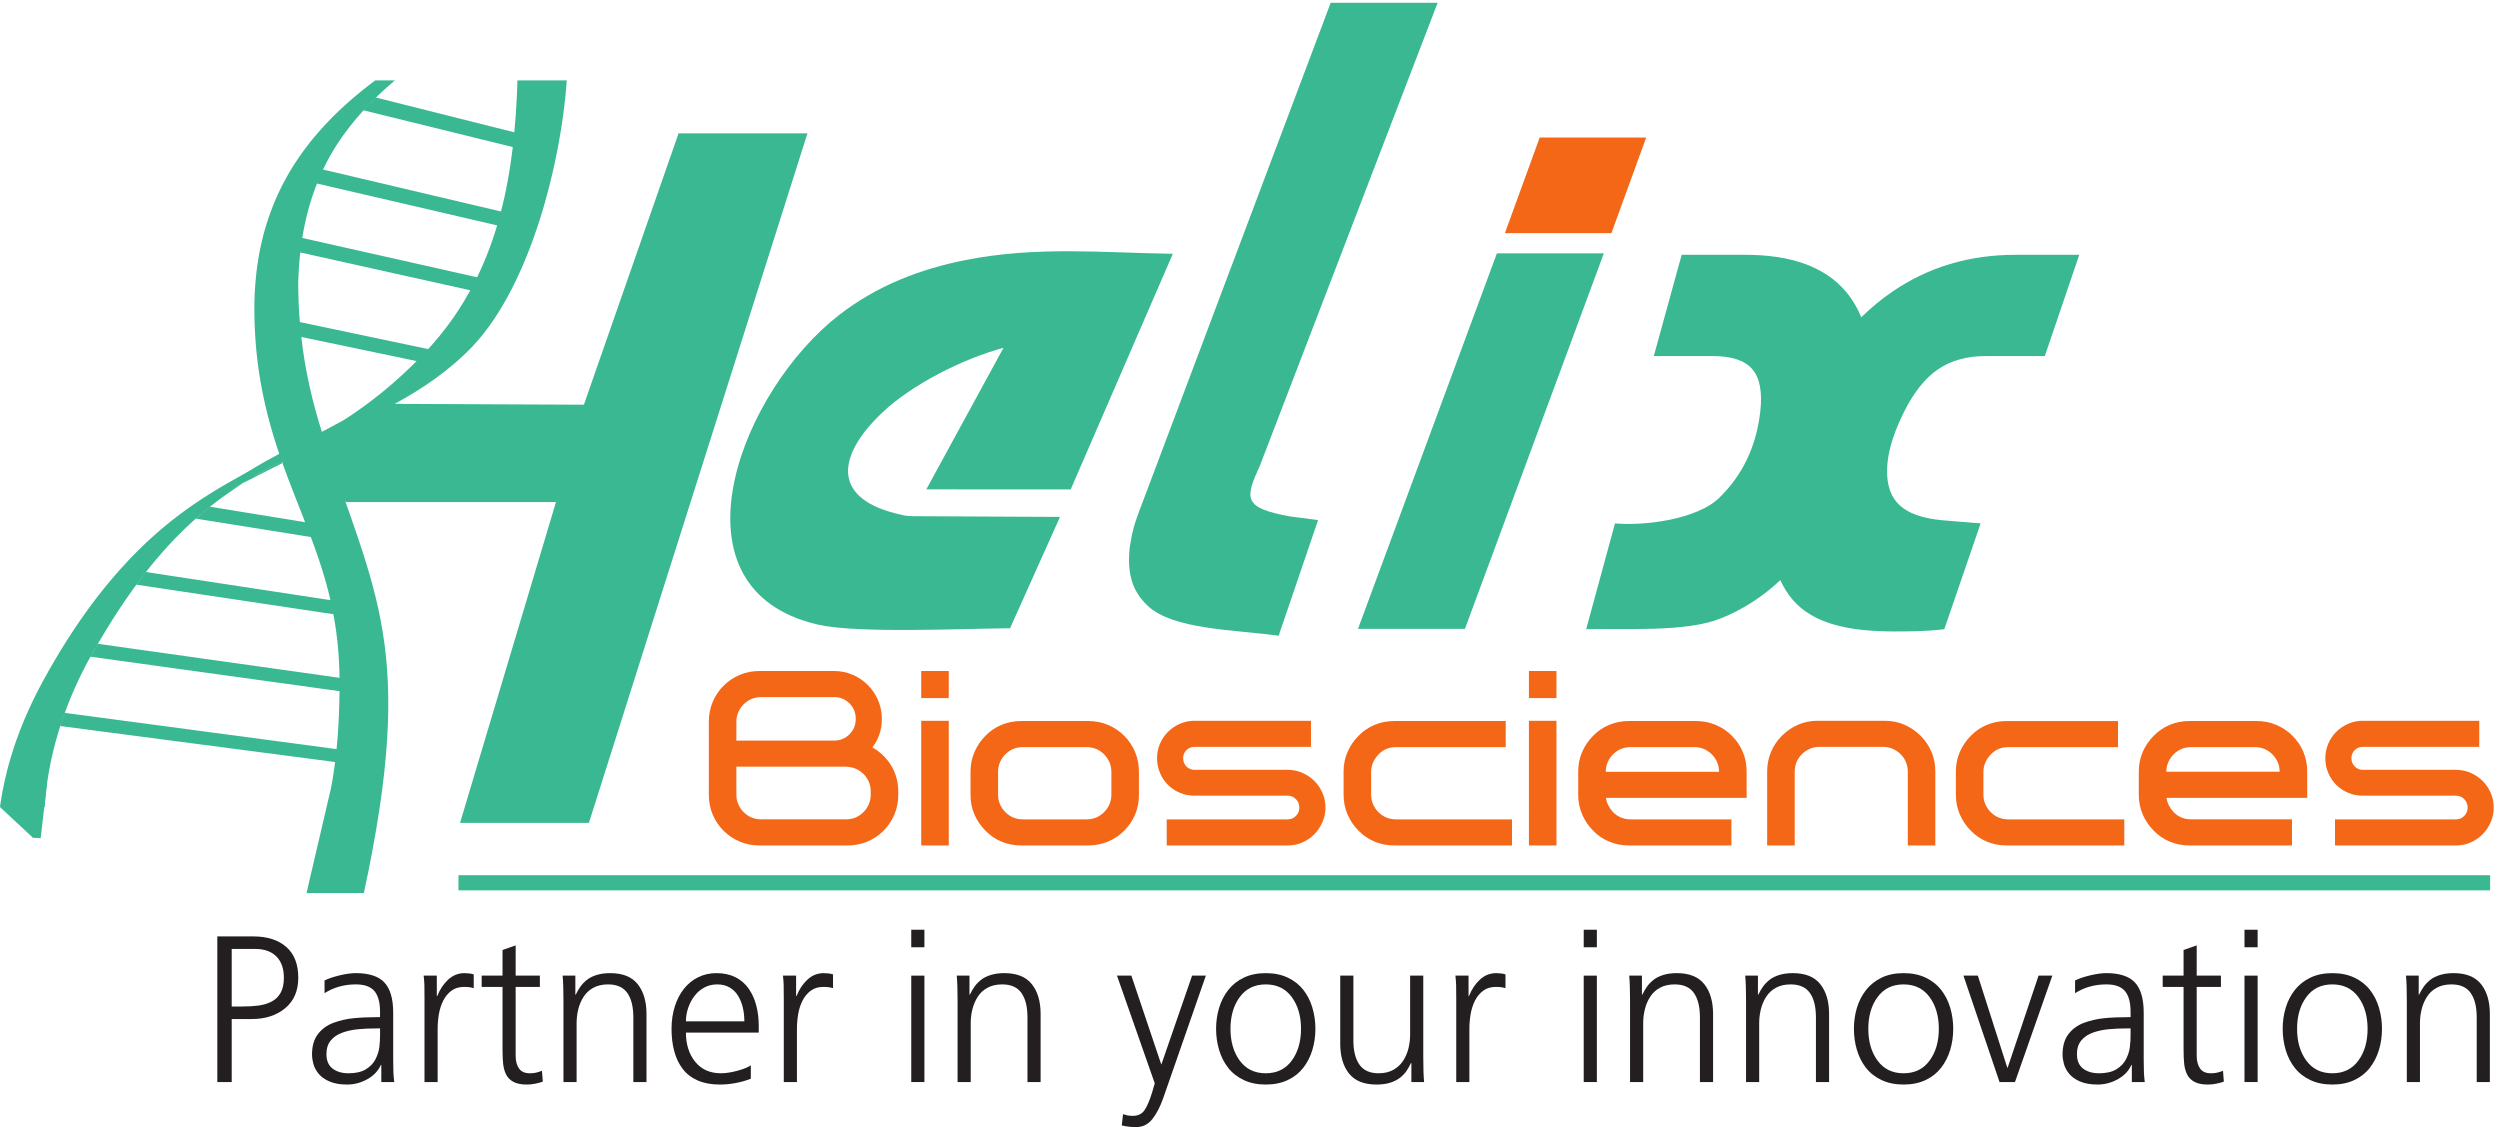<?xml version="1.0" encoding="UTF-8" standalone="no"?>
<!-- Created with Inkscape (http://www.inkscape.org/) -->

<svg
   version="1.1"
   id="svg1"
   width="348.56"
   height="157.147"
   viewBox="0 0 348.56 157.147"
   sodipodi:docname="Helix Logo_Final.eps"
   xmlns:inkscape="http://www.inkscape.org/namespaces/inkscape"
   xmlns:sodipodi="http://sodipodi.sourceforge.net/DTD/sodipodi-0.dtd"
   xmlns="http://www.w3.org/2000/svg"
   xmlns:svg="http://www.w3.org/2000/svg">
  <defs
     id="defs1" />
  <sodipodi:namedview
     id="namedview1"
     pagecolor="#ffffff"
     bordercolor="#000000"
     borderopacity="0.25"
     inkscape:showpageshadow="2"
     inkscape:pageopacity="0.0"
     inkscape:pagecheckerboard="0"
     inkscape:deskcolor="#d1d1d1">
    <inkscape:page
       x="0"
       y="0"
       inkscape:label="1"
       id="page1"
       width="348.56"
       height="157.147"
       margin="0"
       bleed="0" />
  </sodipodi:namedview>
  <g
     id="g1"
     inkscape:groupmode="layer"
     inkscape:label="1">
    <g
       id="group-R5">
      <path
         id="path2"
         d="m 242.902,186.793 h 24.496 c 9.625,0 17.063,-2.625 22.313,-7.875 5.246,-5.246 7.871,-12.688 7.871,-22.309 0,-6.558 -1.168,-11.879 -3.5,-15.968 -2.332,-4.082 -5.539,-7.141 -9.621,-9.18 -4.082,-2.051 -8.606,-3.391 -13.563,-4.051 -4.957,-0.648 -10.789,-0.98 -17.5,-0.98 h -10.496 v 60.363 z M 227.813,47.25 h 15.089 v 66.051 h 20.996 c 14.29,0 25.993,3.789 35.106,11.379 9.113,7.582 13.672,18.218 13.672,31.929 0,14.141 -4.192,24.899 -12.578,32.262 -8.383,7.363 -19.938,11.047 -34.668,11.047 H 227.813 V 47.25 v 0"
         style="fill:#231f20;fill-opacity:1;fill-rule:nonzero;stroke:none"
         transform="matrix(0.133,0,0,-0.133,0,157.147)" />
      <path
         id="path3"
         d="m 398.414,96.68 c 0,-4.519 -0.254,-8.82 -0.766,-12.898 -0.511,-4.09 -1.824,-8.242 -3.937,-12.473 -2.113,-4.227 -5.469,-7.769 -10.063,-10.609 -4.589,-2.84 -10.679,-4.258 -18.261,-4.258 -6.852,0 -12.434,1.629 -16.731,4.918 -4.304,3.281 -6.457,8.34 -6.457,15.199 0,5.832 1.496,10.57 4.485,14.211 2.992,3.652 7,6.379 12.031,8.211 5.031,1.821 10.465,3.019 16.293,3.598 5.836,0.594 12.324,0.883 19.469,0.883 h 3.937 V 96.68 Z M 399.727,47.25 h 13.558 c -0.437,3.5 -0.726,6.852 -0.875,10.059 -0.144,3.211 -0.215,7.66 -0.215,13.34 v 49.211 c 0,14.59 -3.066,25.161 -9.187,31.719 -6.125,6.563 -16.113,9.844 -29.965,9.844 -4.816,0 -10.426,-0.774 -16.844,-2.301 -6.418,-1.531 -11.734,-3.312 -15.965,-5.351 v -13.348 c 9.621,6.129 20.559,9.187 32.809,9.187 9.039,0 15.527,-2.328 19.465,-7 3.937,-4.66 5.906,-11.879 5.906,-21.648 v -5.691 h -2.625 c -9.336,0 -17.68,-0.36 -25.043,-1.09 -7.363,-0.731 -14.398,-2.34 -21.105,-4.821 -6.707,-2.468 -12.141,-6.41 -16.297,-11.8 -4.156,-5.398 -6.235,-12.547 -6.235,-21.438 0,-3.062 0.477,-6.34 1.422,-9.84 0.949,-3.5 2.735,-6.891 5.36,-10.172 2.625,-3.281 6.418,-6.02 11.375,-8.211 4.957,-2.18 11.152,-3.277 18.589,-3.277 7.29,0 14.29,1.828 20.997,5.469 6.707,3.648 11.519,8.68 14.437,15.09 h 0.438 V 47.25 v 0"
         style="fill:#231f20;fill-opacity:1;fill-rule:nonzero;stroke:none"
         transform="matrix(0.133,0,0,-0.133,0,157.147)" />
      <path
         id="path4"
         d="m 445.004,47.25 h 13.777 v 55.121 c 0,5.539 0.438,10.891 1.313,16.07 0.871,5.18 2.402,9.918 4.594,14.219 2.187,4.301 5.066,7.762 8.636,10.391 3.574,2.621 7.985,3.937 13.235,3.937 3.937,0 7.289,-0.437 10.058,-1.316 v 14.437 c -1.312,0.442 -2.879,0.77 -4.703,0.981 -1.82,0.219 -3.461,0.332 -4.922,0.332 -6.558,0 -12.281,-2.262 -17.168,-6.781 -4.883,-4.52 -8.711,-10.282 -11.48,-17.282 h -0.438 v 21.442 h -13.781 c 0.438,-3.801 0.691,-7.192 0.766,-10.172 0.074,-2.988 0.113,-7.91 0.113,-14.77 v -86.609 0"
         style="fill:#231f20;fill-opacity:1;fill-rule:nonzero;stroke:none"
         transform="matrix(0.133,0,0,-0.133,0,157.147)" />
      <path
         id="path5"
         d="m 565.953,158.801 h -25.375 v 31.711 l -13.777,-4.813 V 158.801 H 504.93 v -11.813 h 21.871 V 81.809 c 0,-6.269 0.219,-11.449 0.66,-15.527 0.434,-4.082 1.457,-7.77 3.059,-11.051 1.605,-3.281 4.156,-5.871 7.656,-7.762 3.5,-1.899 8.164,-2.848 14,-2.848 3.058,0 6.16,0.328 9.293,0.988 3.136,0.66 5.648,1.351 7.547,2.082 l -0.875,11.367 c -2.188,-0.867 -4.266,-1.527 -6.235,-1.969 -1.968,-0.441 -4.121,-0.648 -6.453,-0.648 -5.25,0 -9.039,1.668 -11.371,5.019 -2.336,3.359 -3.504,7.809 -3.504,13.348 v 72.179 h 25.375 v 11.813 0"
         style="fill:#231f20;fill-opacity:1;fill-rule:nonzero;stroke:none"
         transform="matrix(0.133,0,0,-0.133,0,157.147)" />
      <path
         id="path6"
         d="m 590.668,47.25 h 13.781 v 61.68 c 0,4.961 0.578,9.8 1.746,14.539 1.168,4.742 3.028,9.121 5.578,13.133 2.551,4.007 5.981,7.179 10.282,9.507 4.3,2.332 9.441,3.5 15.418,3.5 9.187,0 15.894,-2.988 20.125,-8.968 4.226,-5.981 6.34,-14.512 6.34,-25.59 V 47.25 h 13.781 v 71.301 c 0,13.129 -3.063,23.551 -9.184,31.277 -6.129,7.731 -15.75,11.594 -28.875,11.594 -5.394,0 -10.168,-0.652 -14.324,-1.973 -4.156,-1.308 -7.582,-3.058 -10.281,-5.25 -2.7,-2.179 -4.922,-4.519 -6.668,-7 -1.754,-2.469 -3.36,-5.25 -4.817,-8.308 h -0.433 v 19.91 h -13.344 c 0.586,-5.981 0.875,-14.731 0.875,-26.25 v -85.301 0"
         style="fill:#231f20;fill-opacity:1;fill-rule:nonzero;stroke:none"
         transform="matrix(0.133,0,0,-0.133,0,157.147)" />
      <path
         id="path7"
         d="m 719.059,110.898 c 0,4.661 0.765,9.293 2.296,13.891 1.532,4.59 3.719,8.781 6.563,12.57 2.844,3.789 6.305,6.782 10.387,8.969 4.082,2.192 8.605,3.281 13.562,3.281 4.957,0 9.258,-1.058 12.903,-3.168 3.644,-2.121 6.597,-5 8.859,-8.64 2.258,-3.653 3.937,-7.77 5.031,-12.36 1.094,-4.589 1.637,-9.441 1.637,-14.543 H 719.059 Z M 787.078,64.75 c -3.351,-2.191 -8.199,-4.121 -14.543,-5.801 -6.344,-1.668 -11.922,-2.508 -16.734,-2.508 -11.516,0 -20.524,4 -27.012,12.027 -6.488,8.02 -9.73,18.223 -9.73,30.621 h 76.332 v 6.988 c 0,7.731 -0.875,14.91 -2.621,21.551 -1.754,6.633 -4.415,12.5 -7.989,17.609 -3.57,5.102 -8.199,9.071 -13.886,11.922 -5.688,2.84 -12.321,4.262 -19.903,4.262 -6.855,0 -13.195,-1.422 -19.031,-4.262 -5.832,-2.851 -10.824,-6.89 -14.981,-12.14 -4.156,-5.25 -7.363,-11.45 -9.625,-18.59 -2.261,-7.149 -3.386,-14.95 -3.386,-23.41 0,-8.598 0.945,-16.442 2.84,-23.508 1.894,-7.07 4.847,-13.23 8.859,-18.48 4.008,-5.25 9.258,-9.301 15.746,-12.141 6.488,-2.84 14.254,-4.269 23.297,-4.269 5.394,0 10.973,0.551 16.73,1.648 5.758,1.09 10.973,2.582 15.637,4.481 v 14 0"
         style="fill:#231f20;fill-opacity:1;fill-rule:nonzero;stroke:none"
         transform="matrix(0.133,0,0,-0.133,0,157.147)" />
      <path
         id="path8"
         d="m 821.637,47.25 h 13.781 v 55.121 c 0,5.539 0.437,10.891 1.312,16.07 0.872,5.18 2.403,9.918 4.59,14.219 2.192,4.301 5.071,7.762 8.641,10.391 3.574,2.621 7.984,3.937 13.234,3.937 3.938,0 7.289,-0.437 10.059,-1.316 v 14.437 c -1.313,0.442 -2.879,0.77 -4.703,0.981 -1.821,0.219 -3.461,0.332 -4.918,0.332 -6.563,0 -12.285,-2.262 -17.172,-6.781 -4.883,-4.52 -8.711,-10.282 -11.484,-17.282 h -0.434 v 21.442 h -13.781 c 0.437,-3.801 0.691,-7.192 0.765,-10.172 0.075,-2.988 0.11,-7.91 0.11,-14.77 v -86.609 0"
         style="fill:#231f20;fill-opacity:1;fill-rule:nonzero;stroke:none"
         transform="matrix(0.133,0,0,-0.133,0,157.147)" />
      <path
         id="path9"
         d="m 969.055,206.918 h -13.782 v -18.375 h 13.782 v 18.375 z M 955.273,47.25 h 13.782 V 158.801 H 955.273 V 47.25 v 0"
         style="fill:#231f20;fill-opacity:1;fill-rule:nonzero;stroke:none"
         transform="matrix(0.133,0,0,-0.133,0,157.147)" />
      <path
         id="path10"
         d="m 1003.83,47.25 h 13.78 v 61.68 c 0,4.961 0.58,9.8 1.75,14.539 1.17,4.742 3.03,9.121 5.58,13.133 2.55,4.007 5.98,7.179 10.28,9.507 4.3,2.332 9.44,3.5 15.42,3.5 9.18,0 15.89,-2.988 20.12,-8.968 4.23,-5.981 6.34,-14.512 6.34,-25.59 V 47.25 h 13.78 v 71.301 c 0,13.129 -3.06,23.551 -9.18,31.277 -6.13,7.731 -15.75,11.594 -28.88,11.594 -5.39,0 -10.16,-0.652 -14.32,-1.973 -4.16,-1.308 -7.58,-3.058 -10.28,-5.25 -2.7,-2.179 -4.92,-4.519 -6.67,-7 -1.75,-2.469 -3.36,-5.25 -4.81,-8.308 h -0.44 v 19.91 h -13.34 c 0.58,-5.981 0.87,-14.731 0.87,-26.25 v -85.301 0"
         style="fill:#231f20;fill-opacity:1;fill-rule:nonzero;stroke:none"
         transform="matrix(0.133,0,0,-0.133,0,157.147)" />
      <path
         id="path11"
         d="m 1186.02,158.801 h -15.09 l 39.59,-112.86 -2.84,-9.852 c -2.63,-8.449 -5.29,-14.609 -7.98,-18.48 -2.7,-3.859 -6.75,-5.789 -12.14,-5.789 -2.19,0 -4.01,0.141 -5.47,0.43 -1.46,0.289 -3.07,0.731 -4.81,1.309 L 1175.96,1.762 C 1180.92,0.59 1185.88,0 1190.84,0 c 7,0 12.72,2.809 17.17,8.43 4.44,5.609 8.27,13.012 11.48,22.199 l 44.62,128.172 h -14.44 l -32.15,-92.961 h -0.22 l -31.28,92.961 v 0"
         style="fill:#231f20;fill-opacity:1;fill-rule:nonzero;stroke:none"
         transform="matrix(0.133,0,0,-0.133,0,157.147)" />
      <path
         id="path12"
         d="m 1289.92,103.02 c 0,13.421 3.24,24.539 9.73,33.359 6.49,8.82 15.57,13.23 27.23,13.23 11.67,0 20.74,-4.41 27.23,-13.23 6.49,-8.82 9.74,-19.938 9.74,-33.359 0,-13.411 -3.25,-24.532 -9.74,-33.348 -6.49,-8.82 -15.56,-13.23 -27.23,-13.23 -11.66,0 -20.74,4.41 -27.23,13.23 -6.49,8.816 -9.73,19.938 -9.73,33.348 z m -15.1,0 c 0,-7.731 1.06,-15.129 3.18,-22.2 2.11,-7.07 5.28,-13.301 9.51,-18.699 4.23,-5.391 9.66,-9.66 16.3,-12.789 6.63,-3.141 14.32,-4.711 23.07,-4.711 8.75,0 16.44,1.57 23.08,4.711 6.63,3.129 12.06,7.43 16.29,12.899 4.23,5.469 7.4,11.699 9.52,18.699 2.11,7 3.17,14.359 3.17,22.09 0,7.73 -1.06,15.128 -3.17,22.199 -2.12,7.07 -5.29,13.312 -9.52,18.703 -4.23,5.398 -9.66,9.656 -16.29,12.797 -6.64,3.14 -14.33,4.703 -23.08,4.703 -8.75,0 -16.4,-1.563 -22.96,-4.703 -6.57,-3.141 -12,-7.438 -16.3,-12.91 -4.3,-5.457 -7.51,-11.7 -9.62,-18.7 -2.12,-6.988 -3.18,-14.359 -3.18,-22.089 v 0"
         style="fill:#231f20;fill-opacity:1;fill-rule:nonzero;stroke:none"
         transform="matrix(0.133,0,0,-0.133,0,157.147)" />
      <path
         id="path13"
         d="m 1492.02,158.801 h -13.78 V 97.121 c 0,-4.961 -0.59,-9.812 -1.75,-14.551 -1.17,-4.742 -3.03,-9.082 -5.58,-13.012 -2.55,-3.938 -5.98,-7.109 -10.28,-9.52 -4.3,-2.398 -9.44,-3.598 -15.42,-3.598 -9.19,0 -15.89,3.019 -20.12,9.07 -4.23,6.047 -6.34,14.547 -6.34,25.477 v 67.813 h -13.78 V 87.488 c 0,-13.117 3.06,-23.547 9.18,-31.27 6.13,-7.731 15.75,-11.598 28.87,-11.598 5.54,0 10.36,0.66 14.44,1.969 4.08,1.309 7.51,3.07 10.28,5.25 2.77,2.192 4.99,4.52 6.67,7 1.68,2.481 3.24,5.25 4.7,8.309 h 0.44 V 47.25 h 13.34 c -0.58,5.981 -0.87,14.719 -0.87,26.238 v 85.313 0"
         style="fill:#231f20;fill-opacity:1;fill-rule:nonzero;stroke:none"
         transform="matrix(0.133,0,0,-0.133,0,157.147)" />
      <path
         id="path14"
         d="m 1526.58,47.25 h 13.77 v 55.121 c 0,5.539 0.44,10.891 1.32,16.07 0.87,5.18 2.4,9.918 4.59,14.219 2.19,4.301 5.07,7.762 8.64,10.391 3.57,2.621 7.98,3.937 13.23,3.937 3.94,0 7.29,-0.437 10.06,-1.316 v 14.437 c -1.31,0.442 -2.88,0.77 -4.7,0.981 -1.82,0.219 -3.46,0.332 -4.92,0.332 -6.56,0 -12.29,-2.262 -17.17,-6.781 -4.89,-4.52 -8.71,-10.282 -11.49,-17.282 h -0.43 v 21.442 h -13.78 c 0.44,-3.801 0.69,-7.192 0.76,-10.172 0.08,-2.988 0.12,-7.91 0.12,-14.77 v -86.609 0"
         style="fill:#231f20;fill-opacity:1;fill-rule:nonzero;stroke:none"
         transform="matrix(0.133,0,0,-0.133,0,157.147)" />
      <path
         id="path15"
         d="m 1673.99,206.918 h -13.78 v -18.375 h 13.78 v 18.375 z M 1660.21,47.25 h 13.78 v 111.551 h -13.78 V 47.25 v 0"
         style="fill:#231f20;fill-opacity:1;fill-rule:nonzero;stroke:none"
         transform="matrix(0.133,0,0,-0.133,0,157.147)" />
      <path
         id="path16"
         d="m 1708.77,47.25 h 13.78 v 61.68 c 0,4.961 0.58,9.8 1.75,14.539 1.17,4.742 3.02,9.121 5.58,13.133 2.55,4.007 5.97,7.179 10.27,9.507 4.31,2.332 9.45,3.5 15.42,3.5 9.19,0 15.9,-2.988 20.13,-8.968 4.22,-5.981 6.34,-14.512 6.34,-25.59 V 47.25 h 13.78 v 71.301 c 0,13.129 -3.06,23.551 -9.19,31.277 -6.12,7.731 -15.75,11.594 -28.87,11.594 -5.39,0 -10.17,-0.652 -14.32,-1.973 -4.16,-1.308 -7.59,-3.058 -10.28,-5.25 -2.7,-2.179 -4.93,-4.519 -6.67,-7 -1.76,-2.469 -3.36,-5.25 -4.82,-8.308 h -0.43 v 19.91 h -13.35 c 0.59,-5.981 0.88,-14.731 0.88,-26.25 v -85.301 0"
         style="fill:#231f20;fill-opacity:1;fill-rule:nonzero;stroke:none"
         transform="matrix(0.133,0,0,-0.133,0,157.147)" />
      <path
         id="path17"
         d="m 1830.38,47.25 h 13.78 v 61.68 c 0,4.961 0.58,9.8 1.75,14.539 1.16,4.742 3.02,9.121 5.57,13.133 2.56,4.007 5.98,7.179 10.28,9.507 4.31,2.332 9.45,3.5 15.42,3.5 9.19,0 15.9,-2.988 20.13,-8.968 4.22,-5.981 6.34,-14.512 6.34,-25.59 V 47.25 h 13.78 v 71.301 c 0,13.129 -3.06,23.551 -9.19,31.277 -6.12,7.731 -15.75,11.594 -28.87,11.594 -5.39,0 -10.17,-0.652 -14.32,-1.973 -4.16,-1.308 -7.59,-3.058 -10.29,-5.25 -2.69,-2.179 -4.92,-4.519 -6.67,-7 -1.75,-2.469 -3.35,-5.25 -4.81,-8.308 h -0.43 v 19.91 h -13.35 c 0.59,-5.981 0.88,-14.731 0.88,-26.25 v -85.301 0"
         style="fill:#231f20;fill-opacity:1;fill-rule:nonzero;stroke:none"
         transform="matrix(0.133,0,0,-0.133,0,157.147)" />
      <path
         id="path18"
         d="m 1958.55,103.02 c 0,13.421 3.24,24.539 9.73,33.359 6.49,8.82 15.57,13.23 27.23,13.23 11.67,0 20.74,-4.41 27.23,-13.23 6.49,-8.82 9.74,-19.938 9.74,-33.359 0,-13.411 -3.25,-24.532 -9.74,-33.348 -6.49,-8.82 -15.56,-13.23 -27.23,-13.23 -11.66,0 -20.74,4.41 -27.23,13.23 -6.49,8.816 -9.73,19.938 -9.73,33.348 z m -15.09,0 c 0,-7.731 1.05,-15.129 3.17,-22.2 2.11,-7.07 5.28,-13.301 9.51,-18.699 4.23,-5.391 9.66,-9.66 16.3,-12.789 6.63,-3.141 14.32,-4.711 23.07,-4.711 8.75,0 16.44,1.57 23.08,4.711 6.63,3.129 12.06,7.43 16.29,12.899 4.23,5.469 7.4,11.699 9.52,18.699 2.11,7 3.17,14.359 3.17,22.09 0,7.73 -1.06,15.128 -3.17,22.199 -2.12,7.07 -5.29,13.312 -9.52,18.703 -4.23,5.398 -9.66,9.656 -16.29,12.797 -6.64,3.14 -14.33,4.703 -23.08,4.703 -8.75,0 -16.4,-1.563 -22.96,-4.703 -6.57,-3.141 -12,-7.438 -16.3,-12.91 -4.3,-5.457 -7.51,-11.7 -9.62,-18.7 -2.12,-6.988 -3.17,-14.359 -3.17,-22.089 v 0"
         style="fill:#231f20;fill-opacity:1;fill-rule:nonzero;stroke:none"
         transform="matrix(0.133,0,0,-0.133,0,157.147)" />
      <path
         id="path19"
         d="m 2151.46,158.801 h -14.44 l -32.37,-96.461 h -0.43 l -30.84,96.461 h -15.1 L 2096.12,47.25 h 16.19 l 39.15,111.551 v 0"
         style="fill:#231f20;fill-opacity:1;fill-rule:nonzero;stroke:none"
         transform="matrix(0.133,0,0,-0.133,0,157.147)" />
      <path
         id="path20"
         d="m 2233.48,96.68 c 0,-4.519 -0.25,-8.82 -0.76,-12.898 -0.52,-4.09 -1.83,-8.242 -3.94,-12.473 -2.12,-4.227 -5.47,-7.769 -10.06,-10.609 -4.6,-2.84 -10.68,-4.258 -18.27,-4.258 -6.85,0 -12.43,1.629 -16.73,4.918 -4.3,3.281 -6.45,8.34 -6.45,15.199 0,5.832 1.49,10.57 4.48,14.211 2.99,3.652 7,6.379 12.03,8.211 5.03,1.821 10.47,3.019 16.3,3.598 5.83,0.594 12.32,0.883 19.46,0.883 h 3.94 v -6.781 z m 1.31,-49.43 h 13.56 c -0.43,3.5 -0.73,6.852 -0.87,10.059 -0.15,3.211 -0.22,7.66 -0.22,13.34 v 49.211 c 0,14.59 -3.06,25.161 -9.19,31.719 -6.12,6.563 -16.11,9.844 -29.96,9.844 -4.81,0 -10.43,-0.774 -16.84,-2.301 -6.42,-1.531 -11.74,-3.312 -15.97,-5.351 v -13.348 c 9.62,6.129 20.56,9.187 32.81,9.187 9.04,0 15.53,-2.328 19.46,-7 3.94,-4.66 5.91,-11.879 5.91,-21.648 v -5.691 h -2.62 c -9.34,0 -17.68,-0.36 -25.05,-1.09 -7.36,-0.731 -14.4,-2.34 -21.1,-4.821 -6.71,-2.468 -12.14,-6.41 -16.3,-11.8 -4.16,-5.398 -6.23,-12.547 -6.23,-21.438 0,-3.062 0.47,-6.34 1.42,-9.84 0.95,-3.5 2.73,-6.891 5.36,-10.172 2.62,-3.281 6.41,-6.02 11.37,-8.211 4.96,-2.18 11.16,-3.277 18.59,-3.277 7.29,0 14.29,1.828 21,5.469 6.71,3.648 11.52,8.68 14.43,15.09 h 0.44 V 47.25 v 0"
         style="fill:#231f20;fill-opacity:1;fill-rule:nonzero;stroke:none"
         transform="matrix(0.133,0,0,-0.133,0,157.147)" />
      <path
         id="path21"
         d="m 2328.19,158.801 h -25.38 v 31.711 l -13.77,-4.813 v -26.898 h -21.88 v -11.813 h 21.88 V 81.809 c 0,-6.269 0.21,-11.449 0.65,-15.527 0.44,-4.082 1.46,-7.77 3.06,-11.051 1.61,-3.281 4.16,-5.871 7.66,-7.762 3.5,-1.899 8.16,-2.848 14,-2.848 3.06,0 6.16,0.328 9.29,0.988 3.14,0.66 5.65,1.351 7.55,2.082 l -0.88,11.367 c -2.18,-0.867 -4.26,-1.527 -6.23,-1.969 -1.97,-0.441 -4.12,-0.648 -6.45,-0.648 -5.25,0 -9.04,1.668 -11.37,5.019 -2.34,3.359 -3.51,7.809 -3.51,13.348 v 72.179 h 25.38 v 11.813 0"
         style="fill:#231f20;fill-opacity:1;fill-rule:nonzero;stroke:none"
         transform="matrix(0.133,0,0,-0.133,0,157.147)" />
      <path
         id="path22"
         d="m 2366.68,206.918 h -13.78 v -18.375 h 13.78 v 18.375 z M 2352.9,47.25 h 13.78 V 158.801 H 2352.9 V 47.25 v 0"
         style="fill:#231f20;fill-opacity:1;fill-rule:nonzero;stroke:none"
         transform="matrix(0.133,0,0,-0.133,0,157.147)" />
      <path
         id="path23"
         d="m 2408.02,103.02 c 0,13.421 3.24,24.539 9.73,33.359 6.49,8.82 15.57,13.23 27.23,13.23 11.67,0 20.75,-4.41 27.24,-13.23 6.48,-8.82 9.73,-19.938 9.73,-33.359 0,-13.411 -3.25,-24.532 -9.73,-33.348 -6.49,-8.82 -15.57,-13.23 -27.24,-13.23 -11.66,0 -20.74,4.41 -27.23,13.23 -6.49,8.816 -9.73,19.938 -9.73,33.348 z m -15.09,0 c 0,-7.731 1.06,-15.129 3.17,-22.2 2.11,-7.07 5.29,-13.301 9.52,-18.699 4.22,-5.391 9.66,-9.66 16.29,-12.789 6.64,-3.141 14.33,-4.711 23.07,-4.711 8.75,0 16.44,1.57 23.08,4.711 6.63,3.129 12.07,7.43 16.29,12.899 4.23,5.469 7.41,11.699 9.52,18.699 2.11,7 3.17,14.359 3.17,22.09 0,7.73 -1.06,15.128 -3.17,22.199 -2.11,7.07 -5.29,13.312 -9.52,18.703 -4.22,5.398 -9.66,9.656 -16.29,12.797 -6.64,3.14 -14.33,4.703 -23.08,4.703 -8.74,0 -16.4,-1.563 -22.96,-4.703 -6.56,-3.141 -11.99,-7.438 -16.3,-12.91 -4.3,-5.457 -7.51,-11.7 -9.62,-18.7 -2.11,-6.988 -3.17,-14.359 -3.17,-22.089 v 0"
         style="fill:#231f20;fill-opacity:1;fill-rule:nonzero;stroke:none"
         transform="matrix(0.133,0,0,-0.133,0,157.147)" />
      <path
         id="path24"
         d="m 2523.07,47.25 h 13.78 v 61.68 c 0,4.961 0.58,9.8 1.75,14.539 1.17,4.742 3.02,9.121 5.58,13.133 2.55,4.007 5.97,7.179 10.27,9.507 4.31,2.332 9.45,3.5 15.42,3.5 9.19,0 15.9,-2.988 20.13,-8.968 4.22,-5.981 6.34,-14.512 6.34,-25.59 V 47.25 h 13.78 v 71.301 c 0,13.129 -3.06,23.551 -9.19,31.277 -6.12,7.731 -15.75,11.594 -28.87,11.594 -5.39,0 -10.17,-0.652 -14.32,-1.973 -4.16,-1.308 -7.59,-3.058 -10.28,-5.25 -2.7,-2.179 -4.93,-4.519 -6.67,-7 -1.76,-2.469 -3.36,-5.25 -4.82,-8.308 h -0.43 v 19.91 h -13.35 c 0.59,-5.981 0.88,-14.731 0.88,-26.25 v -85.301 0"
         style="fill:#231f20;fill-opacity:1;fill-rule:nonzero;stroke:none"
         transform="matrix(0.133,0,0,-0.133,0,157.147)" />
      <path
         id="path25"
         d="m 1569.2,915.973 h 112.1 l -145.62,-393.68 h -112.1 l 145.62,393.68 v 0 0"
         style="fill:#39b892;fill-opacity:1;fill-rule:evenodd;stroke:none"
         transform="matrix(0.133,0,0,-0.133,0,157.147)" />
      <path
         id="path26"
         d="m 1614.07,1037.41 h 111.63 l -36.46,-100.262 h -111.65 l 36.48,100.262 v 0 0"
         style="fill:#f36717;fill-opacity:1;fill-rule:evenodd;stroke:none"
         transform="matrix(0.133,0,0,-0.133,0,157.147)" />
      <path
         id="path27"
         d="m 1185.6,615.34 -1.31,-7.699 c -3.08,-28.821 3.53,-46.391 18.45,-60.75 26.44,-25.489 90.56,-25.254 137.66,-31.786 l 41.32,121.2 -29.65,3.922 c -48.71,8.933 -47.3,18.308 -31.33,53.132 l 186.34,485.291 h -112.11 l -190.03,-504.568 -6.42,-17.047 c -6.16,-16.344 -10.19,-25.781 -12.92,-41.695 v 0"
         style="fill:#39b892;fill-opacity:1;fill-rule:evenodd;stroke:none"
         transform="matrix(0.133,0,0,-0.133,0,157.147)" />
      <path
         id="path28"
         d="m 612.098,757.313 -212.141,0.941 -71.074,-36.551 -36.293,-22.586 70.445,-43.863 H 582.832 L 482.266,318.914 h 135.089 l 229.083,722.846 h -135.09 l -99.25,-284.447 v 0 0"
         style="fill:#39b892;fill-opacity:1;fill-rule:evenodd;stroke:none"
         transform="matrix(0.133,0,0,-0.133,0,157.147)" />
      <path
         id="path29"
         d="m 937.543,643.695 c -64.496,16.828 -60.43,59.91 -12.945,105.075 30.925,29.425 84.172,56.558 127.392,68.207 l -80.927,-148.414 151.347,-0.036 107.08,246.985 c -74.18,1.129 -142.71,8.125 -216.97,-6.485 -47.739,-9.398 -93.372,-26.964 -132.981,-57.746 -101.605,-78.976 -177,-273.422 -38.059,-320.027 4.981,-1.668 10.239,-3.152 15.77,-4.426 41.625,-9.601 152.78,-4.168 201.59,-3.871 l 52.37,116.723 -144.378,0.715 c -15.367,0.074 -15.195,-0.372 -29.289,3.3 v 0"
         style="fill:#39b892;fill-opacity:1;fill-rule:evenodd;stroke:none"
         transform="matrix(0.133,0,0,-0.133,0,157.147)" />
      <path
         id="path30"
         d="M 1662.78,521.961 1693,632.887 c 31.12,-2.864 86.09,4.297 109.17,26.707 24.73,24.004 39.12,54.285 43.17,90.98 2.24,20.188 -0.54,34.801 -8.36,43.938 -7.8,9.133 -21.58,13.773 -41.22,13.773 h -62.09 l 29.23,106.164 h 66.79 c 48.41,0 83.53,-12.824 105.35,-38.597 6.63,-7.832 12,-16.801 16.11,-26.891 10.33,10.09 21.21,19.059 32.67,26.891 37.68,25.773 80.7,38.597 129.11,38.597 h 66.78 l -36.13,-106.164 h -62.08 c -19.64,0 -36.28,-4.64 -49.7,-13.773 -13.44,-9.137 -25.21,-23.75 -35.4,-43.938 -14.24,-28.183 -20.34,-52.625 -17.48,-73.261 4.15,-29.907 28.96,-39.098 62.26,-41.571 l 35.11,-2.855 -38.07,-110.926 c -10.45,-1.273 -23,-2.051 -36.26,-2.242 -40.71,-0.59 -94.16,-0.168 -122.79,33.273 -5.16,6.031 -9.45,12.852 -12.83,20.438 -18.64,-17.563 -39.49,-30.961 -62.51,-40.176 -36.77,-14.734 -100.58,-10.231 -141.05,-11.293 v 0"
         style="fill:#39b892;fill-opacity:1;fill-rule:evenodd;stroke:none"
         transform="matrix(0.133,0,0,-0.133,0,157.147)" />
      <path
         id="path31"
         d="m 2590,371.371 c 4.82,-2.113 9,-4.933 12.54,-8.488 3.56,-3.535 6.38,-7.723 8.49,-12.531 2.11,-4.805 3.16,-9.926 3.16,-15.321 0,-5.41 -1.05,-10.519 -3.16,-15.324 -2.11,-4.82 -4.93,-9.039 -8.49,-12.676 -3.54,-3.636 -7.72,-6.5 -12.54,-8.605 -4.8,-2.113 -9.92,-3.168 -15.33,-3.168 h -126.89 v 27.355 h 126.89 c 3.39,0 6.26,1.231 8.62,3.672 2.37,2.445 3.55,5.356 3.55,8.746 0,3.371 -1.18,6.285 -3.55,8.731 -2.36,2.453 -5.23,3.679 -8.62,3.679 h -97.77 c -5.4,0 -10.51,1.004 -15.31,3.032 -4.82,2.027 -9,4.816 -12.55,8.359 -3.54,3.547 -6.33,7.727 -8.35,12.539 -2.03,4.817 -3.04,9.926 -3.04,15.324 0,5.407 1.01,10.481 3.04,15.203 2.02,4.727 4.81,8.868 8.35,12.407 3.55,3.554 7.73,6.379 12.55,8.492 4.8,2.098 9.91,3.172 15.31,3.172 H 2599 v -27.367 h -122.1 c -3.38,0 -6.19,-1.137 -8.48,-3.414 -2.28,-2.282 -3.42,-5.11 -3.42,-8.493 0,-3.371 1.14,-6.242 3.42,-8.601 2.29,-2.379 5.1,-3.555 8.48,-3.555 h 97.77 c 5.41,0 10.53,-1.055 15.33,-3.168 z M 2271.23,345.16 c 0.34,-2.883 1.18,-5.574 2.54,-8.101 1.34,-2.539 2.94,-4.817 4.8,-6.84 5.07,-5.074 11.24,-7.606 18.49,-7.606 h 105.63 v -27.355 h -107.4 c -7.44,0 -14.35,1.347 -20.78,4.055 -6.41,2.691 -11.98,6.5 -16.7,11.402 -4.9,4.887 -8.75,10.539 -11.53,16.969 -2.78,6.414 -4.18,13.339 -4.18,20.761 v 24.328 c 0,7.422 1.4,14.305 4.18,20.637 2.78,6.344 6.63,11.949 11.53,16.848 4.72,4.898 10.29,8.691 16.7,11.398 6.43,2.699 13.34,4.055 20.78,4.055 h 70.17 c 7.43,0 14.35,-1.356 20.77,-4.055 6.41,-2.707 12.07,-6.5 16.97,-11.398 4.9,-4.899 8.7,-10.504 11.4,-16.848 2.69,-6.332 4.05,-13.215 4.05,-20.637 V 345.16 h -147.42 z m 7.34,45.594 c -2.37,-2.367 -4.21,-5.109 -5.56,-8.231 -1.36,-3.136 -2.03,-6.46 -2.03,-10.007 h 118.79 c 0,3.547 -0.67,6.871 -2.02,10.007 -1.36,3.122 -3.21,5.864 -5.58,8.231 -5.06,5.066 -11.23,7.598 -18.48,7.598 h -66.63 c -7.25,0 -13.42,-2.532 -18.49,-7.598 z m -175.02,-95.496 c -7.44,0 -14.37,1.347 -20.78,4.055 -6.41,2.699 -11.98,6.5 -16.72,11.402 -4.89,4.887 -8.73,10.547 -11.52,16.969 -2.79,6.414 -4.18,13.339 -4.18,20.761 v 24.325 c 0,7.425 1.39,14.308 4.18,20.64 2.79,6.332 6.63,11.949 11.52,16.848 4.74,4.898 10.31,8.691 16.72,11.398 6.41,2.699 13.34,4.051 20.78,4.051 h 116.77 v -27.355 h -115 c -7.44,0 -13.51,-2.532 -18.24,-7.598 -2.37,-2.367 -4.26,-5.109 -5.7,-8.231 -1.44,-3.128 -2.16,-6.46 -2.16,-10.007 v -24.071 c 0,-3.531 0.68,-6.875 2.03,-9.996 1.35,-3.133 3.21,-5.875 5.58,-8.23 5.07,-5.074 11.22,-7.606 18.49,-7.606 h 121.59 v -27.355 h -123.36 z m -103.6,0 v 77.258 c 0,7.257 -2.53,13.425 -7.6,18.492 -2.37,2.371 -5.11,4.222 -8.24,5.57 -3.12,1.356 -6.46,2.031 -10,2.031 h -66.87 c -3.55,0 -6.89,-0.675 -10.01,-2.031 -3.13,-1.348 -5.87,-3.199 -8.23,-5.57 -5.07,-5.067 -7.6,-11.235 -7.6,-18.492 v -77.258 h -28.88 v 77.512 c 0,7.425 1.36,14.308 4.06,20.64 2.7,6.332 6.5,11.949 11.39,16.848 4.9,4.898 10.52,8.746 16.85,11.531 6.33,2.777 13.21,4.18 20.64,4.18 h 70.41 c 7.44,0 14.32,-1.403 20.65,-4.18 6.34,-2.785 11.95,-6.633 16.85,-11.531 4.89,-4.899 8.7,-10.516 11.39,-16.848 2.71,-6.332 4.06,-13.215 4.06,-20.64 v -0.254 -77.258 h -28.87 z m -316.38,49.902 c 0.34,-2.883 1.18,-5.574 2.55,-8.101 1.34,-2.539 2.94,-4.817 4.8,-6.84 5.07,-5.074 11.23,-7.606 18.48,-7.606 h 105.63 v -27.355 h -107.4 c -7.43,0 -14.35,1.347 -20.77,4.055 -6.41,2.691 -11.99,6.5 -16.71,11.402 -4.9,4.887 -8.74,10.539 -11.53,16.969 -2.78,6.414 -4.18,13.339 -4.18,20.761 v 24.328 c 0,7.422 1.4,14.305 4.18,20.637 2.79,6.344 6.63,11.949 11.53,16.848 4.72,4.898 10.3,8.691 16.71,11.398 6.42,2.699 13.34,4.055 20.77,4.055 h 70.17 c 7.44,0 14.35,-1.356 20.78,-4.055 6.41,-2.707 12.07,-6.5 16.97,-11.398 4.89,-4.899 8.69,-10.504 11.38,-16.848 2.7,-6.332 4.06,-13.215 4.06,-20.637 V 345.16 h -147.42 z m 7.35,45.594 c -2.37,-2.367 -4.22,-5.109 -5.57,-8.231 -1.36,-3.136 -2.03,-6.46 -2.03,-10.007 h 118.8 c 0,3.547 -0.68,6.871 -2.03,10.007 -1.35,3.122 -3.21,5.864 -5.58,8.231 -5.06,5.066 -11.23,7.598 -18.48,7.598 h -66.63 c -7.25,0 -13.41,-2.532 -18.48,-7.598 z m -88.15,87.391 h 28.87 v -28.372 h -28.87 v 28.372 z m 28.87,-52.176 h -28.87 V 295.254 h 28.87 V 425.969 Z M 1461.68,295.258 c -7.43,0 -14.36,1.347 -20.77,4.055 -6.42,2.699 -11.99,6.5 -16.72,11.402 -4.9,4.887 -8.74,10.547 -11.52,16.969 -2.79,6.414 -4.18,13.339 -4.18,20.761 v 24.325 c 0,7.425 1.39,14.308 4.18,20.64 2.78,6.332 6.62,11.949 11.52,16.848 4.73,4.898 10.3,8.691 16.72,11.398 6.41,2.699 13.34,4.051 20.77,4.051 h 116.78 v -27.355 h -115.01 c -7.43,0 -13.5,-2.532 -18.23,-7.598 -2.37,-2.367 -4.26,-5.109 -5.7,-8.231 -1.43,-3.128 -2.16,-6.46 -2.16,-10.007 v -24.071 c 0,-3.531 0.68,-6.875 2.03,-9.996 1.35,-3.133 3.21,-5.875 5.57,-8.23 5.08,-5.074 11.23,-7.606 18.49,-7.606 h 121.59 v -27.355 h -123.36 z m -96.38,76.113 c 4.81,-2.113 8.99,-4.933 12.54,-8.488 3.55,-3.535 6.37,-7.723 8.48,-12.531 2.12,-4.805 3.17,-9.926 3.17,-15.321 0,-5.41 -1.05,-10.519 -3.17,-15.324 -2.11,-4.82 -4.93,-9.039 -8.48,-12.676 -3.55,-3.636 -7.73,-6.5 -12.54,-8.605 -4.81,-2.113 -9.92,-3.168 -15.33,-3.168 h -126.9 v 27.355 h 126.9 c 3.38,0 6.25,1.231 8.62,3.672 2.35,2.445 3.54,5.356 3.54,8.746 0,3.371 -1.19,6.285 -3.54,8.731 -2.37,2.453 -5.24,3.679 -8.62,3.679 h -97.77 c -5.41,0 -10.51,1.004 -15.32,3.032 -4.82,2.027 -9,4.816 -12.54,8.359 -3.55,3.547 -6.34,7.727 -8.36,12.539 -2.03,4.817 -3.04,9.926 -3.04,15.324 0,5.407 1.01,10.481 3.04,15.203 2.02,4.727 4.81,8.868 8.36,12.407 3.54,3.554 7.72,6.379 12.54,8.492 4.81,2.098 9.91,3.172 15.32,3.172 h 122.09 V 398.602 H 1252.2 c -3.38,0 -6.2,-1.137 -8.49,-3.414 -2.27,-2.282 -3.41,-5.11 -3.41,-8.493 0,-3.371 1.14,-6.242 3.41,-8.601 2.29,-2.379 5.11,-3.555 8.49,-3.555 h 97.77 c 5.41,0 10.52,-1.055 15.33,-3.168 z m -186.8,38.887 c 4.88,-4.895 8.68,-10.555 11.38,-16.969 2.71,-6.43 4.06,-13.34 4.06,-20.773 v -24.317 c 0,-7.437 -1.35,-14.308 -4.06,-20.644 -2.7,-6.332 -6.5,-11.953 -11.38,-16.84 -4.91,-4.91 -10.57,-8.703 -16.98,-11.402 -6.42,-2.708 -13.35,-4.055 -20.77,-4.055 h -70.17 c -7.43,0 -14.36,1.347 -20.77,4.055 -6.42,2.699 -11.99,6.492 -16.72,11.402 -4.89,4.887 -8.74,10.508 -11.52,16.84 -2.79,6.336 -4.18,13.207 -4.18,20.644 v 24.317 c 0,7.433 1.39,14.343 4.18,20.773 2.78,6.414 6.63,12.074 11.52,16.969 4.73,4.898 10.3,8.691 16.72,11.398 6.41,2.699 13.34,4.051 20.77,4.051 h 70.17 c 7.42,0 14.35,-1.352 20.77,-4.051 6.41,-2.707 12.07,-6.5 16.98,-11.398 z m -13.43,-37.992 c 0,3.711 -0.69,7.129 -2.03,10.257 -1.36,3.122 -3.22,5.864 -5.57,8.235 -5.08,5.062 -11.23,7.594 -18.5,7.594 h -66.61 c -7.27,0 -13.43,-2.532 -18.5,-7.594 -2.36,-2.371 -4.22,-5.113 -5.57,-8.235 -1.35,-3.128 -2.02,-6.546 -2.02,-10.257 v -23.821 c 0,-3.543 0.67,-6.875 2.02,-10 1.35,-3.121 3.21,-5.871 5.57,-8.226 5.07,-5.074 11.23,-7.606 18.5,-7.606 h 66.61 c 7.27,0 13.42,2.532 18.5,7.606 2.35,2.355 4.21,5.105 5.57,8.226 1.34,3.125 2.03,6.457 2.03,10 v 23.821 z M 965.715,478.145 h 28.871 v -28.372 h -28.871 v 28.372 z m 28.883,-52.176 H 965.723 V 295.254 h 28.875 v 130.715 z m -80.043,-27.867 c 6.582,-3.715 12.234,-8.7 16.965,-14.95 3.21,-4.386 5.695,-9.203 7.472,-14.441 1.774,-5.231 2.664,-10.809 2.664,-16.715 v -3.551 c 0,-7.422 -1.351,-14.347 -4.054,-20.761 -2.704,-6.422 -6.5,-12.082 -11.403,-16.969 -4.886,-4.91 -10.551,-8.703 -16.969,-11.402 -6.421,-2.708 -13.339,-4.055 -20.773,-4.055 h -92.453 c -7.266,0 -14.098,1.347 -20.516,4.055 -6.422,2.699 -12.078,6.492 -16.98,11.402 -4.891,4.887 -8.692,10.547 -11.391,16.969 -2.703,6.414 -4.054,13.339 -4.054,20.761 v 76.5 c 0,7.434 1.351,14.356 4.054,20.778 2.699,6.414 6.5,12.07 11.391,16.965 4.902,4.898 10.558,8.703 16.98,11.398 6.418,2.695 13.25,4.059 20.516,4.059 h 78.266 c 6.929,0 13.429,-1.305 19.511,-3.934 6.078,-2.621 11.403,-6.199 15.957,-10.758 4.559,-4.566 8.145,-9.883 10.766,-15.965 2.617,-6.078 3.93,-12.578 3.93,-19.508 0,-11.312 -3.297,-21.273 -9.879,-29.878 z m -142.617,7.089 H 874.27 c 6.421,0 11.82,2.188 16.218,6.586 4.395,4.383 6.586,9.789 6.586,16.203 0,6.426 -2.191,11.821 -6.586,16.223 -4.398,4.391 -9.797,6.582 -16.218,6.582 h -76.239 c -7.261,0 -13.426,-2.539 -18.488,-7.601 -2.375,-2.368 -4.23,-5.11 -5.578,-8.231 -1.352,-3.129 -2.027,-6.465 -2.027,-10.008 v -19.754 z m 140.835,-53.195 c 0,3.551 -0.679,6.879 -2.019,10.004 -1.352,3.129 -3.215,5.871 -5.57,8.23 -5.067,4.899 -11.235,7.43 -18.496,7.598 h -114.75 v -29.383 c 0,-3.543 0.675,-6.875 2.027,-10 1.348,-3.121 3.203,-5.871 5.578,-8.226 5.062,-5.074 11.227,-7.606 18.488,-7.606 h 88.657 c 7.261,0 13.429,2.532 18.496,7.606 2.355,2.355 4.218,5.105 5.57,8.226 1.34,3.125 2.019,6.457 2.019,10 v 3.551 0"
         style="fill:#f36717;fill-opacity:1;fill-rule:nonzero;stroke:none"
         transform="matrix(0.133,0,0,-0.133,0,157.147)" />
      <path
         id="path32"
         d="m 329.375,724.711 -0.277,-0.148 c -0.653,2.039 -1.297,4.085 -1.934,6.16 v 0 c -0.156,0.5 -0.324,1.031 -0.48,1.574 v 0 c -0.633,2.043 -1.243,4.109 -1.86,6.191 v 0 c -0.168,0.567 -0.355,1.137 -0.508,1.735 v 0 c -0.714,2.457 -1.425,4.965 -2.14,7.437 v 0 c -0.133,0.574 -0.289,1.117 -0.426,1.668 v 0 c -0.602,2.137 -1.148,4.297 -1.715,6.512 v 0 c -0.183,0.558 -0.328,1.183 -0.515,1.769 v 0 c -0.653,2.602 -1.278,5.243 -1.911,7.883 v 0 c -0.148,0.516 -0.277,1.078 -0.39,1.649 v 0 c -0.547,2.23 -1.047,4.554 -1.551,6.828 v 0 c -0.156,0.633 -0.32,1.293 -0.434,1.965 v 0 c -0.601,2.695 -1.171,5.457 -1.726,8.214 v 0 c -0.11,0.582 -0.223,1.137 -0.313,1.754 v 0 c -0.468,2.36 -0.918,4.7 -1.355,7.094 v 0 c -0.129,0.844 -0.285,1.649 -0.418,2.461 v 0 c -0.172,1.09 -0.344,2.141 -0.551,3.176 v 0 c -0.176,1.16 -0.359,2.305 -0.547,3.484 v 0 c -0.183,1.106 -0.308,2.289 -0.504,3.371 v 0 c -0.156,1.164 -0.328,2.285 -0.504,3.418 v 0 c -0.16,1.168 -0.308,2.321 -0.468,3.461 v 0 c -0.157,1.188 -0.313,2.328 -0.457,3.524 v 0 c -0.133,1.144 -0.282,2.32 -0.403,3.504 v 0 c -0.144,1.207 -0.3,2.355 -0.449,3.562 v 0 c -0.125,1.188 -0.223,2.356 -0.355,3.535 v 0 c -0.129,1.235 -0.246,2.457 -0.364,3.738 v 0 c -0.101,1.125 -0.207,2.301 -0.293,3.485 v 0 c -0.105,1.277 -0.211,2.594 -0.324,3.867 v 0 c -0.113,1.145 -0.164,2.328 -0.258,3.473 v 0 c -0.086,1.34 -0.191,2.672 -0.293,4.011 v 0 c -0.039,1.172 -0.086,2.403 -0.183,3.52 v 0 c -34.762,8.656 9.836,-144.371 23.906,-123.875 z m 107.355,78.344 -0.488,-0.489 v 0 c -0.637,-0.625 -1.273,-1.265 -1.902,-1.886 v 0 c -1.512,-1.485 -3.039,-2.985 -4.567,-4.446 v 0 c -0.777,-0.722 -1.589,-1.543 -2.398,-2.304 v 0 c -1.336,-1.258 -2.668,-2.496 -3.977,-3.731 v 0 c -0.902,-0.82 -1.757,-1.621 -2.605,-2.379 v 0 c -1.23,-1.156 -2.438,-2.226 -3.664,-3.355 v 0 c -2.465,-2.215 -4.91,-4.34 -7.383,-6.449 v 0 c -0.605,-0.547 -1.199,-1.02 -1.773,-1.528 v 0 c -1.926,-1.64 -3.77,-3.175 -5.672,-4.758 v 0 c -0.781,-0.628 -1.574,-1.285 -2.391,-1.949 v 0 c -1.726,-1.414 -3.48,-2.804 -5.219,-4.136 v 0 c -0.73,-0.614 -1.468,-1.18 -2.187,-1.727 v 0 c -2.336,-1.805 -4.652,-3.59 -6.945,-5.266 v 0 c -0.082,-0.097 -0.207,-0.203 -0.27,-0.211 v 0 c -0.226,-0.171 -0.418,-0.324 -0.617,-0.476 v 0 c -1.754,-1.305 -3.488,-2.555 -5.219,-3.793 v 0 c -0.656,-0.469 -1.308,-0.926 -1.98,-1.406 v 0 c -1.278,-0.918 -2.555,-1.828 -3.86,-2.723 v 0 c -0.734,-0.516 -1.468,-0.996 -2.222,-1.516 v 0 c -1.188,-0.828 -2.395,-1.64 -3.606,-2.472 v 0 c -0.73,-0.461 -1.512,-0.977 -2.258,-1.477 v 0 c -1.179,-0.785 -2.347,-1.531 -3.527,-2.32 v 0 l -1.398,-0.91 c -7.778,-4.328 -15.504,-8.442 -23.227,-12.477 -9.137,29.192 -17.242,61.52 -21.531,99.457 L 436.73,803.055 Z m 63.418,87.851 -183.281,41.203 c 3.281,20.422 8.426,39.391 15.438,57.059 l 188.851,-43.891 c -0.64,-2.148 -1.301,-4.312 -1.968,-6.449 v 0 c -0.098,-0.312 -0.211,-0.625 -0.344,-1.019 v 0 c -0.817,-2.543 -1.625,-5.067 -2.528,-7.625 v 0 c -0.07,-0.246 -0.168,-0.547 -0.261,-0.821 v 0 c -0.907,-2.59 -1.848,-5.215 -2.789,-7.789 v 0 c -0.067,-0.16 -0.149,-0.332 -0.207,-0.492 v 0 c -0.981,-2.699 -2.039,-5.426 -3.125,-8.109 v 0 c -0.848,-2.11 -1.743,-4.25 -2.629,-6.348 v 0 c -0.211,-0.5 -0.407,-0.973 -0.602,-1.434 v 0 c -0.703,-1.593 -1.387,-3.14 -2.098,-4.695 v 0 c -0.308,-0.738 -0.632,-1.484 -0.976,-2.211 v 0 c -0.891,-1.949 -1.789,-3.867 -2.727,-5.785 v 0 l -0.324,-0.703 -0.43,-0.891 z M 448.84,815.633 314.324,843.934 c -1.031,12.644 -1.633,25.902 -1.707,39.843 0.25,11.438 0.973,22.469 2.176,33.133 l 178.258,-39.672 c -2.274,-4.058 -4.504,-7.945 -6.891,-11.945 v 0 c -0.144,-0.246 -0.258,-0.434 -0.402,-0.652 v 0 c -0.477,-0.809 -1.004,-1.582 -1.492,-2.407 v 0 c -0.907,-1.453 -1.817,-2.898 -2.731,-4.308 v 0 c -0.578,-0.903 -1.183,-1.77 -1.781,-2.692 v 0 c -0.856,-1.328 -1.703,-2.609 -2.578,-3.898 v 0 c -0.66,-0.965 -1.356,-1.938 -2.028,-2.902 v 0 c -0.812,-1.176 -1.632,-2.332 -2.48,-3.528 v 0 c -0.695,-0.965 -1.422,-1.941 -2.184,-2.968 v 0 c -0.812,-1.129 -1.656,-2.247 -2.515,-3.43 v 0 c -0.676,-0.848 -1.371,-1.746 -2.051,-2.633 v 0 c -0.992,-1.266 -1.969,-2.543 -3.008,-3.801 v 0 c -0.722,-0.914 -1.476,-1.836 -2.207,-2.75 v 0 c -0.984,-1.195 -1.992,-2.429 -3.023,-3.648 v 0 c -1.34,-1.582 -2.703,-3.172 -4.071,-4.77 v 0 h -0.011 c -1.571,-1.804 -3.137,-3.488 -4.758,-5.273 z M 155.465,594.945 c -30.707,-24.226 -54.024,-58.023 -69.399,-104.226 1.676,3.094 3.359,6.156 5.047,9.172 v 0 c 0.328,0.57 0.68,1.168 0.988,1.738 v 0 c 1.758,3.133 3.523,6.223 5.301,9.262 v 0 c 0.371,0.64 0.734,1.293 1.098,1.91 v 0 c 1.801,3.082 3.613,6.109 5.383,9.054 v 0 c 0.238,0.372 0.472,0.75 0.695,1.141 v 0 c 1.715,2.809 3.426,5.567 5.141,8.324 v 0 c 0.261,0.43 0.539,0.879 0.777,1.274 v 0 c 1.688,2.652 3.356,5.215 5.039,7.808 v 0 c 0.836,1.325 1.695,2.598 2.551,3.903 v 0 c 1.125,1.718 2.234,3.379 3.379,5.086 v 0 c 0.851,1.257 1.699,2.523 2.586,3.793 v 0 c 1.097,1.589 2.203,3.242 3.324,4.828 v 0 c 0.859,1.226 1.727,2.453 2.594,3.676 v 0 c 1.129,1.582 2.242,3.121 3.344,4.66 v 0 c 0.839,1.16 1.703,2.343 2.574,3.531 v 0 c 1.41,1.93 2.832,3.84 4.254,5.715 v 0 c 0.406,0.523 0.804,1.078 1.214,1.617 v 0 c 1.844,2.426 3.68,4.824 5.52,7.105 v 0 c 0.52,0.664 1.039,1.301 1.555,1.95 v 0 c 1.367,1.746 2.722,3.422 4.078,5.082 v 0 c 0.633,0.754 1.25,1.531 1.851,2.281 v 0 l 1.106,1.316 z M 46.766,335.48 c 3.395,51.25 18.441,102.075 44.777,151.665 72.602,131.972 136.324,175.468 203.848,211.074 0.839,-2.375 1.668,-4.766 2.519,-7.106 v 0 c 0.129,-0.363 0.266,-0.738 0.395,-1.074 v 0 c 1.265,-3.484 2.55,-6.879 3.789,-10.297 v 0 c 0.14,-0.304 0.269,-0.644 0.394,-0.972 v 0 c 1.293,-3.465 2.614,-6.895 3.93,-10.25 v 0 c 0.074,-0.215 0.168,-0.422 0.242,-0.641 v 0 c 1.352,-3.57 2.762,-7.043 4.113,-10.531 v 0 c 1.18,-3.055 2.375,-6.035 3.543,-9.039 v 0 c 0.262,-0.625 0.512,-1.266 0.766,-1.903 v 0 c 1.164,-2.996 2.316,-5.984 3.492,-8.922 v 0 c 0.239,-0.574 0.449,-1.14 0.656,-1.75 v 0 l 0.625,-1.57 -99.66,16.18 c -4.933,-3.938 -9.875,-8.086 -14.804,-12.477 l 120.437,-19.269 0.828,-2.203 v 0 c 0.278,-0.766 0.567,-1.504 0.832,-2.25 v 0 c 0.407,-1.118 0.821,-2.247 1.219,-3.387 v 0 c 0.32,-0.813 0.629,-1.653 0.93,-2.5 v 0 c 0.39,-1.184 0.828,-2.328 1.222,-3.516 v 0 c 0.317,-0.769 0.618,-1.574 0.879,-2.402 v 0 c 0.43,-1.215 0.825,-2.445 1.242,-3.637 v 0 c 0.258,-0.765 0.543,-1.527 0.797,-2.297 v 0 c 0.457,-1.293 0.871,-2.593 1.309,-3.926 v 0 c 0.234,-0.628 0.445,-1.343 0.676,-2.027 v 0 c 0.527,-1.578 1.015,-3.183 1.543,-4.773 v 0 c 0.125,-0.399 0.265,-0.785 0.379,-1.203 v 0 c 0.609,-2.024 1.242,-4.02 1.828,-6.047 v 0 c 0.136,-0.492 0.285,-0.922 0.433,-1.387 v 0 c 0.438,-1.57 0.871,-3.094 1.317,-4.617 v 0 c 0.222,-0.75 0.429,-1.496 0.648,-2.293 v 0 c 0.32,-1.274 0.711,-2.496 1.028,-3.785 v 0 c 0.183,-0.672 0.359,-1.344 0.55,-2.047 v 0 c 0.473,-1.785 0.938,-3.602 1.383,-5.426 v 0 c 0.156,-0.699 0.324,-1.375 0.477,-2.031 v 0 l 1.058,-4.403 -193.332,29.477 c -3.304,-4.215 -6.644,-8.758 -9.98,-13.277 l 206.402,-30.95 c 0.207,-1.128 0.402,-2.269 0.59,-3.425 v 0 c 0.137,-0.606 0.242,-1.258 0.352,-1.911 v 0 c 0.339,-1.8 0.609,-3.66 0.91,-5.5 v 0 c 0.07,-0.453 0.148,-0.917 0.222,-1.312 v 0 c 0.344,-2.344 0.66,-4.688 0.993,-7.02 v 0 c 0.078,-0.578 0.136,-1.16 0.21,-1.722 v 0 c 0.254,-1.75 0.454,-3.555 0.653,-5.348 v 0 c 0.097,-0.851 0.176,-1.707 0.281,-2.484 v 0 c 0.168,-1.602 0.336,-3.172 0.473,-4.793 v 0 c 0.09,-0.852 0.175,-1.746 0.246,-2.641 v 0 c 0.144,-1.742 0.301,-3.457 0.422,-5.172 v 0 c 0.054,-0.832 0.117,-1.675 0.172,-2.511 v 0 c 0.152,-2.071 0.261,-4.18 0.367,-6.301 v 0 c 0.031,-0.477 0.082,-0.934 0.09,-1.426 v 0 c 0.136,-2.613 0.222,-5.266 0.312,-7.906 v 0 c 0,-0.703 -0.008,-1.371 0.031,-2.031 v 0 c 0.051,-1.704 0.082,-3.438 0.114,-5.168 l -253.231,35.632 c -2.562,-4.406 -5.141,-8.894 -7.734,-13.515 l 260.953,-36.129 -0.008,-0.82 v 0 c -0.012,-0.848 -0.043,-1.704 -0.062,-2.532 v 0 c -0.039,-1.894 -0.063,-3.75 -0.071,-5.57 v 0 c -0.023,-0.969 -0.062,-1.973 -0.086,-2.953 v 0 c -0.062,-1.707 -0.082,-3.356 -0.144,-5.024 v 0 c -0.043,-1.011 -0.055,-2.031 -0.106,-3.074 v 0 c -0.05,-1.59 -0.121,-3.215 -0.164,-4.801 v 0 c -0.062,-1.027 -0.097,-2.023 -0.136,-3.011 v 0 c -0.067,-1.637 -0.133,-3.227 -0.254,-4.875 v 0 c -0.032,-0.926 -0.067,-1.84 -0.121,-2.754 v 0 c -0.106,-1.879 -0.215,-3.707 -0.34,-5.528 v 0 c -0.028,-0.648 -0.067,-1.32 -0.121,-1.996 v 0 c -0.164,-2.425 -0.348,-4.886 -0.528,-7.285 v 0 c -0.058,-0.699 -0.125,-1.379 -0.179,-2.07 v 0 c -0.168,-1.75 -0.301,-3.469 -0.469,-5.211 v 0 c -0.059,-0.715 -0.129,-1.457 -0.195,-2.168 v 0 l -0.11,-1.082 -284.84,38 c -1.672,-4.594 -3.199,-9.203 -4.676,-13.816 l 287.993,-37.739 -0.203,-1.566 v 0 c -0.004,-0.063 -0.008,-0.153 -0.016,-0.262 v 0 c -0.336,-2.621 -0.703,-5.195 -1.109,-7.766 v 0 c -0.098,-0.722 -0.215,-1.484 -0.325,-2.222 v 0 c -0.3,-1.981 -0.625,-3.93 -0.922,-5.86 v 0 c -0.125,-0.668 -0.234,-1.335 -0.351,-1.972 v 0 c -0.434,-2.539 -0.891,-5.035 -1.348,-7.477 v 0 c -0.09,-0.449 -0.16,-0.867 -0.273,-1.355 v 0 c -0.379,-2.031 -22.067,-94.242 -22.512,-96.289 v 0 c -0.176,-0.739 -0.293,-1.399 -0.469,-2.133 v 0 c -0.441,-2.051 -0.886,-4.051 -1.359,-6.07 v 0 c -0.105,-0.434 -0.184,-0.844 -0.285,-1.227 v 0 c -0.278,-1.117 -0.524,-2.109 -0.797,-3.164 26.262,0 59.625,0 60.109,0 55.551,257.719 11.141,313.328 -41.621,475.836 42.883,22.562 106.067,45.644 155.543,97.238 61.168,64.621 92.977,193.93 98.824,278.88 h -4.828 -4.031 -42.902 c -0.047,-0.79 -0.059,-1.54 -0.078,-2.33 v 0 c -0.012,-0.3 -0.032,-0.63 -0.024,-0.96 v 0 c -0.094,-2.39 -0.152,-4.76 -0.246,-7.15 v 0 c -0.031,-0.2 -0.023,-0.35 -0.031,-0.53 v 0 c -0.102,-2.49 -0.188,-4.94 -0.313,-7.41 v 0 c -0.008,-0.1 -0.023,-0.18 -0.023,-0.28 v 0 c -0.121,-2.5 -0.242,-4.96 -0.399,-7.49 v 0 c -0.007,-0.25 0,-0.5 -0.031,-0.76 v 0 c -0.125,-2.4 -0.281,-4.82 -0.449,-7.27 v 0 c -0.008,-0.29 -0.043,-0.6 -0.043,-0.89 v 0 c -0.453,-6.39 -0.969,-12.89 -1.59,-19.37 l -144.941,36.44 c -4.532,-4.35 -8.852,-8.81 -13.098,-13.39 l 156.402,-38.51 c -0.257,-2.23 -0.527,-4.45 -0.828,-6.67 v 0 c -0.008,-0.03 -0.008,-0.03 -0.008,-0.05 v 0 c -0.355,-2.85 -0.757,-5.72 -1.183,-8.58 v 0 c 0.016,-0.04 0.012,-0.07 -0.016,-0.12 v 0 c -0.375,-2.78 -0.836,-5.63 -1.258,-8.36 v 0 c -0.043,-0.19 -0.078,-0.36 -0.085,-0.49 v 0 c -0.45,-2.73 -0.911,-5.444 -1.375,-8.159 v 0 c -0.047,-0.199 -0.083,-0.453 -0.129,-0.66 v 0 c -0.508,-2.699 -0.977,-5.356 -1.504,-7.973 v 0 c -0.063,-0.371 -0.125,-0.715 -0.2,-1.027 v 0 c -0.195,-1.004 -0.378,-1.977 -0.601,-3.012 v 0 c -0.133,-0.57 -0.223,-1.125 -0.344,-1.684 v 0 c -0.222,-1.085 -0.476,-2.16 -0.676,-3.214 v 0 c -0.136,-0.528 -0.23,-1.008 -0.316,-1.504 v 0 c -0.352,-1.469 -0.676,-2.957 -1.023,-4.457 v 0 c -0.016,-0.071 -0.032,-0.149 -0.043,-0.231 v 0 c -0.372,-1.586 -0.743,-3.168 -1.114,-4.707 v 0 c -0.125,-0.508 -0.242,-0.98 -0.375,-1.472 v 0 c -0.261,-1.079 -0.523,-2.161 -0.8,-3.235 v 0 c -0.137,-0.562 -0.293,-1.172 -0.461,-1.808 v 0 l -0.036,-0.137 -186.511,43.97 c 4.371,9.2 9.285,18.02 14.754,26.49 16.632,25.45 37.086,47.19 60.625,66.99 h -9.11 -0.301 -11.195 c -1.601,-1.21 -3.223,-2.42 -4.828,-3.63 v 0 c -0.586,-0.44 -1.168,-0.93 -1.734,-1.33 v 0 c -1.731,-1.36 -3.45,-2.73 -5.137,-4.05 v 0 c -0.371,-0.32 -0.734,-0.58 -1.106,-0.87 v 0 c -0.203,-0.18 -0.418,-0.36 -0.621,-0.53 v 0 c -0.672,-0.53 -1.336,-1.07 -1.992,-1.61 v 0 c -0.937,-0.76 -1.887,-1.52 -2.82,-2.3 v 0 c -0.731,-0.61 -1.395,-1.18 -2.121,-1.77 v 0 c -0.856,-0.74 -1.758,-1.52 -2.633,-2.26 v 0 c -0.703,-0.6 -1.434,-1.23 -2.125,-1.82 v 0 c -0.859,-0.76 -1.738,-1.5 -2.598,-2.26 v 0 c -0.687,-0.63 -1.402,-1.25 -2.066,-1.86 v 0 c -0.395,-0.35 -0.809,-0.72 -1.188,-1.04 v 0 c -0.629,-0.55 -1.179,-1.07 -1.789,-1.63 v 0 c -0.375,-0.34 -0.789,-0.7 -1.168,-1.06 v 0 l -4.121,-3.85 c -0.269,-0.26 -0.558,-0.54 -0.836,-0.82 v 0 c -1.129,-1.07 -2.203,-2.14 -3.308,-3.2 v 0 c -0.403,-0.42 -0.817,-0.83 -1.239,-1.2 v 0 c -0.371,-0.39 -0.722,-0.72 -1.085,-1.1 v 0 c -0.325,-0.34 -0.665,-0.68 -1.036,-1.03 v 0 c -1.16,-1.23 -2.343,-2.39 -3.5,-3.63 v 0 c -0.554,-0.57 -1.117,-1.14 -1.664,-1.74 v 0 c -1.324,-1.38 -2.59,-2.73 -3.855,-4.14 v 0 c -0.324,-0.31 -0.61,-0.64 -0.926,-0.99 v 0 c -0.043,-0.04 -0.125,-0.14 -0.219,-0.23 v 0 c -1.558,-1.71 -3.058,-3.45 -4.609,-5.22 v 0 c -0.098,-0.13 -0.188,-0.24 -0.297,-0.37 v 0 c -1.402,-1.6 -2.762,-3.22 -4.102,-4.84 v 0 c -0.121,-0.14 -0.23,-0.27 -0.332,-0.41 v 0 c -0.378,-0.43 -0.738,-0.91 -1.113,-1.36 v 0 c -0.984,-1.21 -1.945,-2.41 -2.91,-3.65 v 0 c -0.535,-0.67 -1.062,-1.36 -1.598,-2.05 v 0 c -0.879,-1.14 -1.757,-2.29 -2.656,-3.48 v 0 c -0.254,-0.35 -0.527,-0.67 -0.781,-1.03 v 0 c -0.266,-0.36 -0.477,-0.66 -0.731,-1 v 0 c -1.043,-1.42 -2.046,-2.82 -3.066,-4.25 v 0 c -0.414,-0.61 -0.848,-1.19 -1.25,-1.78 v 0 c -1.371,-2 -2.77,-4.05 -4.125,-6.12 v 0 c -0.086,-0.11 -0.145,-0.22 -0.238,-0.35 v 0 c -0.106,-0.18 -0.219,-0.35 -0.352,-0.57 v 0 c -0.887,-1.32 -1.75,-2.68 -2.558,-3.99 v 0 c -0.317,-0.54 -0.641,-1.05 -0.961,-1.58 v 0 c -0.696,-1.11 -1.344,-2.18 -2.028,-3.32 v 0 c -0.308,-0.55 -0.66,-1.1 -0.949,-1.63 v 0 c -0.699,-1.219 -1.379,-2.395 -2.059,-3.57 v 0 c -0.265,-0.457 -0.496,-0.887 -0.742,-1.336 v 0 c -0.902,-1.633 -1.808,-3.305 -2.676,-4.957 v 0 c -0.019,-0.024 -0.042,-0.047 -0.074,-0.106 v 0 c -0.168,-0.305 -0.34,-0.68 -0.496,-0.976 v 0 c -0.64,-1.188 -1.203,-2.321 -1.828,-3.528 v 0 c -0.238,-0.519 -0.527,-1.125 -0.824,-1.679 v 0 c -0.473,-0.965 -0.953,-1.958 -1.43,-2.965 v 0 c -0.312,-0.618 -0.609,-1.246 -0.887,-1.856 v 0 c -0.453,-0.972 -0.902,-1.941 -1.316,-2.894 v 0 c -0.289,-0.637 -0.613,-1.309 -0.883,-1.93 v 0 c -0.445,-0.996 -0.832,-1.918 -1.242,-2.871 v 0 c -0.277,-0.695 -0.562,-1.336 -0.844,-2.008 v 0 c -0.355,-0.906 -0.765,-1.894 -1.152,-2.875 v 0 c -0.274,-0.664 -0.543,-1.32 -0.824,-2.019 v 0 c -0.383,-0.973 -0.774,-1.993 -1.149,-2.985 v 0 c -0.246,-0.613 -0.476,-1.262 -0.722,-1.875 v 0 c -0.395,-1.144 -0.793,-2.262 -1.204,-3.39 v 0 c -0.21,-0.532 -0.394,-1.051 -0.562,-1.579 v 0 c -0.703,-2.003 -1.371,-4.015 -2.023,-6.086 v 0 c -0.383,-1.179 -0.766,-2.343 -1.118,-3.535 v 0 c -0.187,-0.609 -0.359,-1.218 -0.55,-1.843 v 0 c -0.266,-0.922 -0.539,-1.868 -0.805,-2.801 v 0 c -0.203,-0.676 -0.402,-1.391 -0.598,-2.039 v 0 c -0.226,-0.883 -0.492,-1.801 -0.722,-2.657 v 0 c -0.168,-0.714 -0.364,-1.453 -0.539,-2.148 v 0 c -0.208,-0.879 -0.434,-1.746 -0.645,-2.621 v 0 c -0.203,-0.723 -0.352,-1.484 -0.531,-2.207 v 0 c -0.219,-0.859 -0.41,-1.742 -0.614,-2.594 v 0 c -0.183,-0.765 -0.316,-1.488 -0.496,-2.262 v 0 c -0.183,-0.847 -0.367,-1.738 -0.566,-2.593 v 0 c -0.137,-0.762 -0.328,-1.539 -0.457,-2.301 v 0 c -0.16,-0.852 -0.344,-1.699 -0.512,-2.594 v 0 c -0.14,-0.781 -0.269,-1.551 -0.414,-2.332 v 0 c -0.07,-0.351 -0.121,-0.707 -0.223,-1.117 v 0 c -0.031,-0.238 -0.078,-0.527 -0.125,-0.801 v 0 c -0.449,-2.508 -0.828,-5.023 -1.199,-7.527 v 0 c -0.051,-0.219 -0.093,-0.461 -0.093,-0.649 v 0 c -0.356,-2.421 -0.688,-4.843 -0.981,-7.293 v 0 c -0.047,-0.441 -0.109,-0.898 -0.148,-1.367 v 0 c -0.309,-2.554 -0.547,-5.058 -0.766,-7.617 v 0 c -0.063,-0.555 -0.113,-1.066 -0.16,-1.594 v 0 c -0.184,-2.605 -0.41,-5.304 -0.563,-7.988 v 0 l -0.015,-0.031 c -0.047,-0.457 -0.063,-0.965 -0.098,-1.477 v 0 c -0.062,-1.336 -0.137,-2.656 -0.203,-3.984 v 0 c -0.004,-0.278 -0.016,-0.582 0.008,-0.781 v 0 c -0.074,-1.622 -0.141,-3.161 -0.188,-4.754 v 0 c -0.008,-0.262 -0.011,-0.547 -0.047,-0.813 v 0 c -0.027,-1.605 -0.035,-3.16 -0.07,-4.769 v 0 c -0.019,-1.879 -0.027,-3.778 -0.019,-5.668 v 0 c 0,-3.977 0.125,-7.817 0.195,-11.719 v 0 c 0.035,-0.789 0.043,-1.633 0.062,-2.399 v 0 c 0.141,-3.714 0.321,-7.3 0.539,-10.898 v 0 c 0.012,-0.23 0.02,-0.5 0.008,-0.789 v 0 c 0.067,-1.031 0.149,-1.965 0.219,-2.992 v 0 c 0.07,-1.184 0.137,-2.399 0.238,-3.508 v 0 c 0.114,-1.352 0.219,-2.68 0.313,-4.004 v 0 c 0.09,-1.168 0.218,-2.344 0.316,-3.48 v 0 c 0.113,-1.309 0.238,-2.598 0.363,-3.93 v 0 c 0.122,-1.109 0.235,-2.305 0.352,-3.402 v 0 c 0.148,-1.258 0.301,-2.547 0.449,-3.793 v 0 c 0.113,-1.141 0.25,-2.266 0.375,-3.383 v 0 c 0.188,-1.242 0.352,-2.5 0.504,-3.723 v 0 c 0.149,-1.137 0.309,-2.207 0.457,-3.336 v 0 c 0.184,-1.211 0.363,-2.429 0.531,-3.629 v 0 c 0.145,-1.133 0.321,-2.207 0.504,-3.293 v 0 c 0.196,-1.172 0.383,-2.375 0.582,-3.558 v 0 c 0.153,-1.086 0.368,-2.141 0.532,-3.246 v 0 c 0.191,-1.157 0.425,-2.286 0.648,-3.453 v 0 c 0.184,-1.075 0.355,-2.145 0.563,-3.219 v 0 c 0.066,-0.309 0.109,-0.719 0.21,-1.031 v 0 c 0.082,-0.454 0.168,-0.883 0.262,-1.317 v 0 c 0.457,-2.41 0.934,-4.824 1.457,-7.16 v 0 c 0.11,-0.586 0.227,-1.141 0.363,-1.691 v 0 c 0.586,-2.817 1.188,-5.536 1.833,-8.192 v 0 c 0.171,-0.656 0.32,-1.328 0.484,-1.988 v 0 c 0.523,-2.309 1.086,-4.512 1.641,-6.754 v 0 c 0.152,-0.566 0.292,-1.109 0.433,-1.715 v 0 c 0.676,-2.609 1.391,-5.176 2.106,-7.73 v 0 c 0.168,-0.618 0.355,-1.243 0.5,-1.856 v 0 c 0.597,-2.18 1.199,-4.316 1.851,-6.437 v 0 c 0.141,-0.567 0.301,-1.106 0.473,-1.653 v 0 c 0.75,-2.492 1.508,-4.953 2.273,-7.402 v 0 c 0.184,-0.582 0.367,-1.121 0.535,-1.715 v 0 c 0.653,-2.074 1.305,-4.125 1.989,-6.137 v 0 c 0.164,-0.535 0.34,-1.089 0.527,-1.609 v 0 c 0.449,-1.394 0.918,-2.781 1.387,-4.152 -10.266,-5.481 -20.535,-11.242 -30.856,-17.559 l -2.054,-1.176 -0.45,-0.257 -1.804,-1.028 -0.45,-0.254 -0.453,-0.254 -0.449,-0.261 -0.445,-0.258 -0.457,-0.25 -0.453,-0.258 -0.45,-0.262 -0.449,-0.258 -0.453,-0.257 -0.453,-0.254 -0.449,-0.258 -0.449,-0.262 -0.454,-0.254 -0.453,-0.254 -0.457,-0.261 -0.449,-0.258 -0.453,-0.254 -0.453,-0.258 -0.449,-0.262 -0.457,-0.257 -0.454,-0.258 -0.453,-0.25 -0.445,-0.262 -0.457,-0.258 -0.453,-0.258 -0.453,-0.257 -0.453,-0.258 -0.454,-0.254 -0.457,-0.262 -0.449,-0.258 -0.457,-0.257 -3.797,-2.161 v 0 c -2.781,-1.566 -5.582,-3.21 -8.402,-4.847 v 0 c -0.563,-0.363 -1.121,-0.656 -1.672,-0.985 v 0 c -2.769,-1.648 -5.512,-3.308 -8.285,-5.054 v 0 c -0.473,-0.282 -0.949,-0.582 -1.41,-0.871 v 0 c -2.621,-1.618 -5.274,-3.309 -7.934,-5.059 v 0 c -0.301,-0.207 -0.609,-0.391 -0.922,-0.609 v 0 c -2.781,-1.828 -5.621,-3.739 -8.429,-5.688 v 0 c -0.321,-0.23 -0.586,-0.351 -0.887,-0.613 v 0 c -0.414,-0.231 -0.809,-0.551 -1.18,-0.809 v 0 c -1.336,-0.922 -2.644,-1.855 -3.988,-2.804 v 0 c -0.801,-0.575 -1.649,-1.188 -2.481,-1.797 v 0 c -1.363,-0.977 -2.695,-1.985 -4.019,-2.969 v 0 c -0.785,-0.602 -1.586,-1.172 -2.387,-1.777 v 0 c -1.512,-1.125 -2.996,-2.297 -4.543,-3.496 v 0 c -0.621,-0.489 -1.25,-0.954 -1.855,-1.418 v 0 c -2.137,-1.707 -4.285,-3.422 -6.442,-5.176 v 0 c -0.004,-0.028 -0.066,-0.051 -0.066,-0.051 v 0 c -1.871,-1.52 -3.699,-3.062 -5.566,-4.652 v 0 c -0.54,-0.461 -1.067,-0.922 -1.602,-1.364 v 0 c -1.371,-1.195 -2.688,-2.347 -4.063,-3.527 v 0 c -0.71,-0.625 -1.418,-1.281 -2.109,-1.879 v 0 c -1.207,-1.101 -2.418,-2.168 -3.609,-3.246 v 0 c -0.774,-0.723 -1.512,-1.414 -2.293,-2.102 v 0 c -0.582,-0.554 -1.196,-1.14 -1.797,-1.671 v 0 c -0.652,-0.618 -1.242,-1.227 -1.906,-1.813 v 0 c -0.567,-0.551 -1.161,-1.117 -1.766,-1.676 v 0 c -1.563,-1.507 -3.137,-3.054 -4.68,-4.597 v 0 c -0.285,-0.246 -0.586,-0.547 -0.851,-0.813 v 0 c -1.848,-1.832 -3.723,-3.734 -5.539,-5.621 v 0 c -0.508,-0.527 -1.032,-1.059 -1.532,-1.551 v 0 c -0.882,-0.941 -1.761,-1.855 -2.64,-2.777 v 0 c -0.481,-0.523 -1.02,-1.106 -1.512,-1.613 v 0 c -0.601,-0.621 -1.144,-1.243 -1.742,-1.875 v 0 c -1.469,-1.59 -2.992,-3.227 -4.469,-4.926 v 0 c -0.383,-0.391 -0.781,-0.809 -1.137,-1.223 v 0 c -1.836,-2.031 -3.707,-4.152 -5.546,-6.281 v 0 c -0.446,-0.531 -0.891,-1.043 -1.297,-1.559 v 0 c -0.934,-1.046 -1.844,-2.078 -2.735,-3.175 v 0 c -0.55,-0.629 -1.078,-1.293 -1.601,-1.93 v 0 c -0.621,-0.731 -1.215,-1.469 -1.821,-2.168 v 0 c -1.406,-1.746 -2.816,-3.477 -4.265,-5.262 v 0 c -0.496,-0.594 -0.981,-1.191 -1.473,-1.808 v 0 c -1.871,-2.352 -3.797,-4.805 -5.695,-7.278 v 0 c -0.281,-0.355 -0.582,-0.761 -0.871,-1.144 v 0 c -1.235,-1.617 -2.45,-3.207 -3.7,-4.883 v 0 c -0.344,-0.445 -0.684,-0.902 -1.031,-1.367 v 0 c -0.809,-1.074 -1.567,-2.153 -2.348,-3.215 v 0 c -1.23,-1.664 -2.41,-3.285 -3.617,-4.961 v 0 c -0.805,-1.148 -1.645,-2.313 -2.461,-3.5 v 0 c -1.188,-1.637 -2.363,-3.34 -3.531,-5.031 v 0 c -0.82,-1.149 -1.676,-2.434 -2.512,-3.653 v 0 c -1.199,-1.746 -2.356,-3.464 -3.547,-5.257 v 0 c -0.812,-1.207 -1.613,-2.442 -2.449,-3.719 v 0 c -0.359,-0.528 -0.742,-1.074 -1.09,-1.629 v 0 c -1.352,-2.066 -2.75,-4.231 -4.098,-6.359 v 0 c -0.219,-0.332 -0.441,-0.704 -0.668,-1.075 v 0 c -1.797,-2.8 -3.57,-5.672 -5.371,-8.609 v 0 c -0.223,-0.336 -0.379,-0.602 -0.605,-0.945 v 0 c -1.809,-2.989 -3.664,-6.067 -5.496,-9.215 v 0 c -0.352,-0.563 -0.719,-1.164 -1.086,-1.789 v 0 c -1.773,-3.043 -3.609,-6.199 -5.398,-9.364 v 0 c -0.324,-0.558 -0.633,-1.113 -0.934,-1.675 v 0 c -1.871,-3.328 -3.773,-6.7 -5.652,-10.145 v 0 c -0.078,-0.105 -0.098,-0.176 -0.16,-0.262 v 0 c -1.172,-2.226 -2.375,-4.433 -3.516,-6.668 v 0 c -0.25,-0.441 -0.492,-0.894 -0.711,-1.335 v 0 c -0.926,-1.793 -1.852,-3.598 -2.773,-5.434 v 0 c -0.395,-0.754 -0.762,-1.543 -1.188,-2.367 v 0 c -0.715,-1.449 -1.445,-2.914 -2.133,-4.364 v 0 l -1.297,-2.742 c -0.641,-1.347 -1.277,-2.676 -1.883,-4.008 v 0 c -0.484,-1.015 -0.93,-1.98 -1.344,-2.945 v 0 c -0.598,-1.297 -1.188,-2.59 -1.742,-3.855 v 0 c -0.41,-1.004 -0.859,-2.043 -1.32,-3.028 v 0 c -0.551,-1.277 -1.078,-2.554 -1.613,-3.777 v 0 c -0.406,-1.035 -0.852,-2.051 -1.277,-3.078 v 0 c -0.5,-1.25 -1.004,-2.488 -1.484,-3.727 v 0 c -0.441,-1.074 -0.856,-2.093 -1.262,-3.101 v 0 c -0.191,-0.524 -0.398,-1.055 -0.609,-1.578 v 0 c -0.152,-0.414 -0.309,-0.832 -0.441,-1.223 v 0 c -1.16,-3.012 -2.27,-5.988 -3.309,-8.992 v 0 c -0.098,-0.227 -0.164,-0.438 -0.246,-0.668 v 0 c -1.121,-3.176 -2.191,-6.356 -3.234,-9.574 v 0 c -0.207,-0.723 -0.445,-1.485 -0.676,-2.239 v 0 c -1.008,-3.144 -1.973,-6.3 -2.848,-9.422 v 0 c -0.035,-0.074 -0.074,-0.152 -0.066,-0.203 v 0 c -0.914,-3.218 -1.773,-6.418 -2.602,-9.621 v 0 C 7.25,372.73 7.051,371.973 6.863,371.203 v 0 C 6.059,368 5.312,364.816 4.594,361.57 v 0 C 4.562,361.496 4.57,361.445 4.539,361.352 v 0 C 3.879,358.227 3.25,355.094 2.656,351.973 v 0 C 2.5,351.145 2.359,350.391 2.199,349.605 v 0 c -0.559,-3.183 -1.105,-6.359 -1.586,-9.542 v 0 C 0.543,339.785 0.535,339.563 0.5,339.336 v 0 C 0.324,338.063 0.168,336.746 0,335.504 l 34.59,-32.207 c 0.07,0.707 3.699,33.621 3.77,34.332 v 0 c 0.105,1.539 0.219,3.094 0.406,4.68 v 0 c 0.078,0.992 0.184,1.992 0.285,3.007 v 0 c 0.141,1.508 0.316,3.063 0.48,4.602 v 0 c 0.109,0.852 0.223,1.637 0.336,2.512 v 0 c 0.387,3.082 0.797,6.148 1.254,9.254 v 0 c 0.035,0.156 0.043,0.316 0.082,0.472 v 0 c 0.496,3.211 1.051,6.457 1.633,9.649 v 0 c 0.148,0.773 0.285,1.5 0.414,2.238 v 0 c 0.609,3.172 1.266,6.395 1.941,9.539 v 0 c 0.019,0.051 0.059,0.102 0.027,0.145 v 0 c 0.73,3.211 1.473,6.386 2.308,9.644 v 0 c 0.16,0.75 0.352,1.527 0.567,2.274 v 0 c 0.828,3.218 1.66,6.41 2.566,9.593 v 0 c 0.039,0.102 0.059,0.168 0.113,0.274 v 0 c 0.863,3.129 1.828,6.238 2.781,9.332 v 0 c 0.273,0.812 0.516,1.554 0.75,2.34 v 0 c 1.031,3.164 2.094,6.367 3.184,9.511 v 0 c 0.078,0.223 0.133,0.426 0.227,0.645 v 0 c 1.074,3.035 2.192,6.004 3.317,9.023 v 0 c 0.336,0.899 0.688,1.848 1.055,2.782 v 0 c 0.395,1.035 0.812,2.089 1.227,3.105 v 0 c 0.488,1.273 0.981,2.492 1.52,3.75 v 0 c 0.395,1.02 0.816,2.023 1.254,3.051 v 0 c 0.527,1.289 1.078,2.554 1.59,3.797 v 0 c 0.426,0.988 0.859,2.007 1.32,2.992 v 0 c 0.566,1.308 1.129,2.586 1.699,3.859 v 0 c 0.445,0.992 0.875,1.961 1.32,2.938 v 0 l 1.879,3.984 1.305,2.777 c 0.656,1.403 1.371,2.825 2.039,4.219 v 0 c 0.43,0.844 0.836,1.707 1.277,2.571 v 0 c 0.809,1.628 1.59,3.21 2.469,4.875 v 0 c 0.301,0.609 0.648,1.273 0.969,1.886 v 0 l 2.234,4.262 C 58.039,437.438 42.816,386.598 38.984,335.48 h 7.781 z M 238.695,666.098 v 0 0 z m 103,54.726 -2.519,-1.469 0.004,-0.007 c -11.934,-6.672 -23.352,-13.114 -35.871,-19.457 v -0.004 l -0.832,-0.426 h -0.012 l -0.82,-0.426 v 0 l -0.817,-0.433 h -0.012 l -0.82,-0.422 -0.012,-0.012 -0.82,-0.422 v 0 l -0.836,-0.422 v -0.008 l -0.816,-0.414 H 297.5 l -0.82,-0.429 h -0.008 l -0.824,-0.426 v 0 l -0.832,-0.418 v 0 l -0.832,-0.43 v 0 l -0.829,-0.422 v 0 l -0.82,-0.433 v 0 l -0.828,-0.414 h -0.008 l -0.82,-0.43 h -0.012 l -0.82,-0.414 v -0.012 l -0.82,-0.418 h -0.012 l -0.82,-0.414 v 0 l -0.801,-0.402 v -0.012 l -0.797,-0.402 h -0.016 l -0.777,-0.41 h -0.012 l -0.801,-0.403 v 0 l -0.793,-0.402 v 0 l -0.796,-0.402 v -0.008 l -0.793,-0.395 -0.008,-0.008 -0.789,-0.394 v -0.008 l -0.801,-0.394 v -0.008 l -0.789,-0.403 v 0 l -0.805,-0.402 v 0 l -0.785,-0.398 v 0 l -0.789,-0.407 v 0 l -0.801,-0.398 v -0.012 l -0.789,-0.402 v 0 l -0.805,-0.402 0.008,-0.008 -0.785,-0.403 h -0.012 l -1.574,-0.804 v 0 l -0.789,-0.403 -0.012,-0.007 -0.789,-0.403 v 0 l -0.777,-0.398 h -0.016 l -0.789,-0.406 v -0.008 l -1.578,-0.809 v -0.004 l -1.582,-0.804 -0.781,-0.415 v 0 l -1.582,-0.812 v 0 l -0.793,-0.414 v 0 l -0.777,-0.41 h -0.008 l -0.789,-0.414 v 0 l -0.789,-0.407 v 0 l -0.782,-0.41 h -0.004 l -1.585,-0.832 v 0 l -0.774,-0.406 v 0 l -0.785,-0.418 v 0 l -0.785,-0.422 v 0 l -0.781,-0.41 -0.793,-0.422 v 0 l -0.793,-0.414 -0.766,-0.43 h -0.012 l -0.777,-0.406 -0.793,-0.43 -0.785,-0.418 v -0.011 l -0.785,-0.414 -0.786,-0.426 -0.777,-0.43 -1.574,-0.851 v 0 l -0.777,-0.43 h -0.008 l -0.778,-0.434 v 0 l -0.773,-0.429 h -0.012 l -0.789,-0.434 v 0 l -0.773,-0.434 v 0 l -0.789,-0.433 v 0 l -0.774,-0.438 h -0.015 l -0.77,-0.433 v -0.008 l -0.773,-0.438 -0.012,-0.007 -0.774,-0.438 h -0.011 l -0.774,-0.437 0.375,0.215 0.586,0.335 0.578,0.325 0.582,0.34 c 10.477,5.957 20.848,11.878 31.172,17.8 l 0.563,0.328 0.586,0.329 1.715,0.976 c 2.031,1.184 4.058,2.328 6.105,3.473 v 0 l 3.051,1.699 0.008,0.008 2.297,1.258 -0.004,0.004 0.765,0.414 v 0.003 l 0.77,0.415 v 0.007 l 0.754,0.411 v 0.007 l 3.078,1.653 v 0 l 0.762,0.406 v 0.008 l 0.769,0.402 v 0.012 l 0.754,0.398 0.008,0.012 0.769,0.402 v 0 l 0.758,0.414 h 0.012 l 0.754,0.407 0.765,0.402 0.774,0.41 0.773,0.402 0.766,0.403 v 0.008 l 0.777,0.398 v 0 l 0.77,0.402 v 0 l 0.765,0.407 v 0.004 l 0.77,0.398 v 0 l 0.769,0.402 v 0 c 11.774,6.168 23.672,12.145 35.457,18.321 h 0.008 l 4.848,2.543 v 0.007 l 1.621,0.844 v 0.008 l 2.434,1.285 v 0 l -5.864,-4.379 v 0"
         style="fill:#39b892;fill-opacity:1;fill-rule:nonzero;stroke:none"
         transform="matrix(0.133,0,0,-0.133,0,157.147)" />
      <path
         id="path33"
         d="m 91.617,492.582 -7.731,3.051 c 0,0 -71.48,-102.406 -64.918,-134.285 6.559,-31.875 15.621,-58.051 15.621,-58.051 l 8.047,-0.309 6.434,55.473 c 0,0 -3.156,48.957 42.547,134.121 v 0"
         style="fill:#39b892;fill-opacity:1;fill-rule:evenodd;stroke:none"
         transform="matrix(0.133,0,0,-0.133,0,157.147)" />
      <path
         id="path34"
         d="M 2610.4,248.195 H 480.609 v 15.868 H 2610.4 v -15.868"
         style="fill:#39b892;fill-opacity:1;fill-rule:nonzero;stroke:none"
         transform="matrix(0.133,0,0,-0.133,0,157.147)" />
    </g>
  </g>
</svg>
